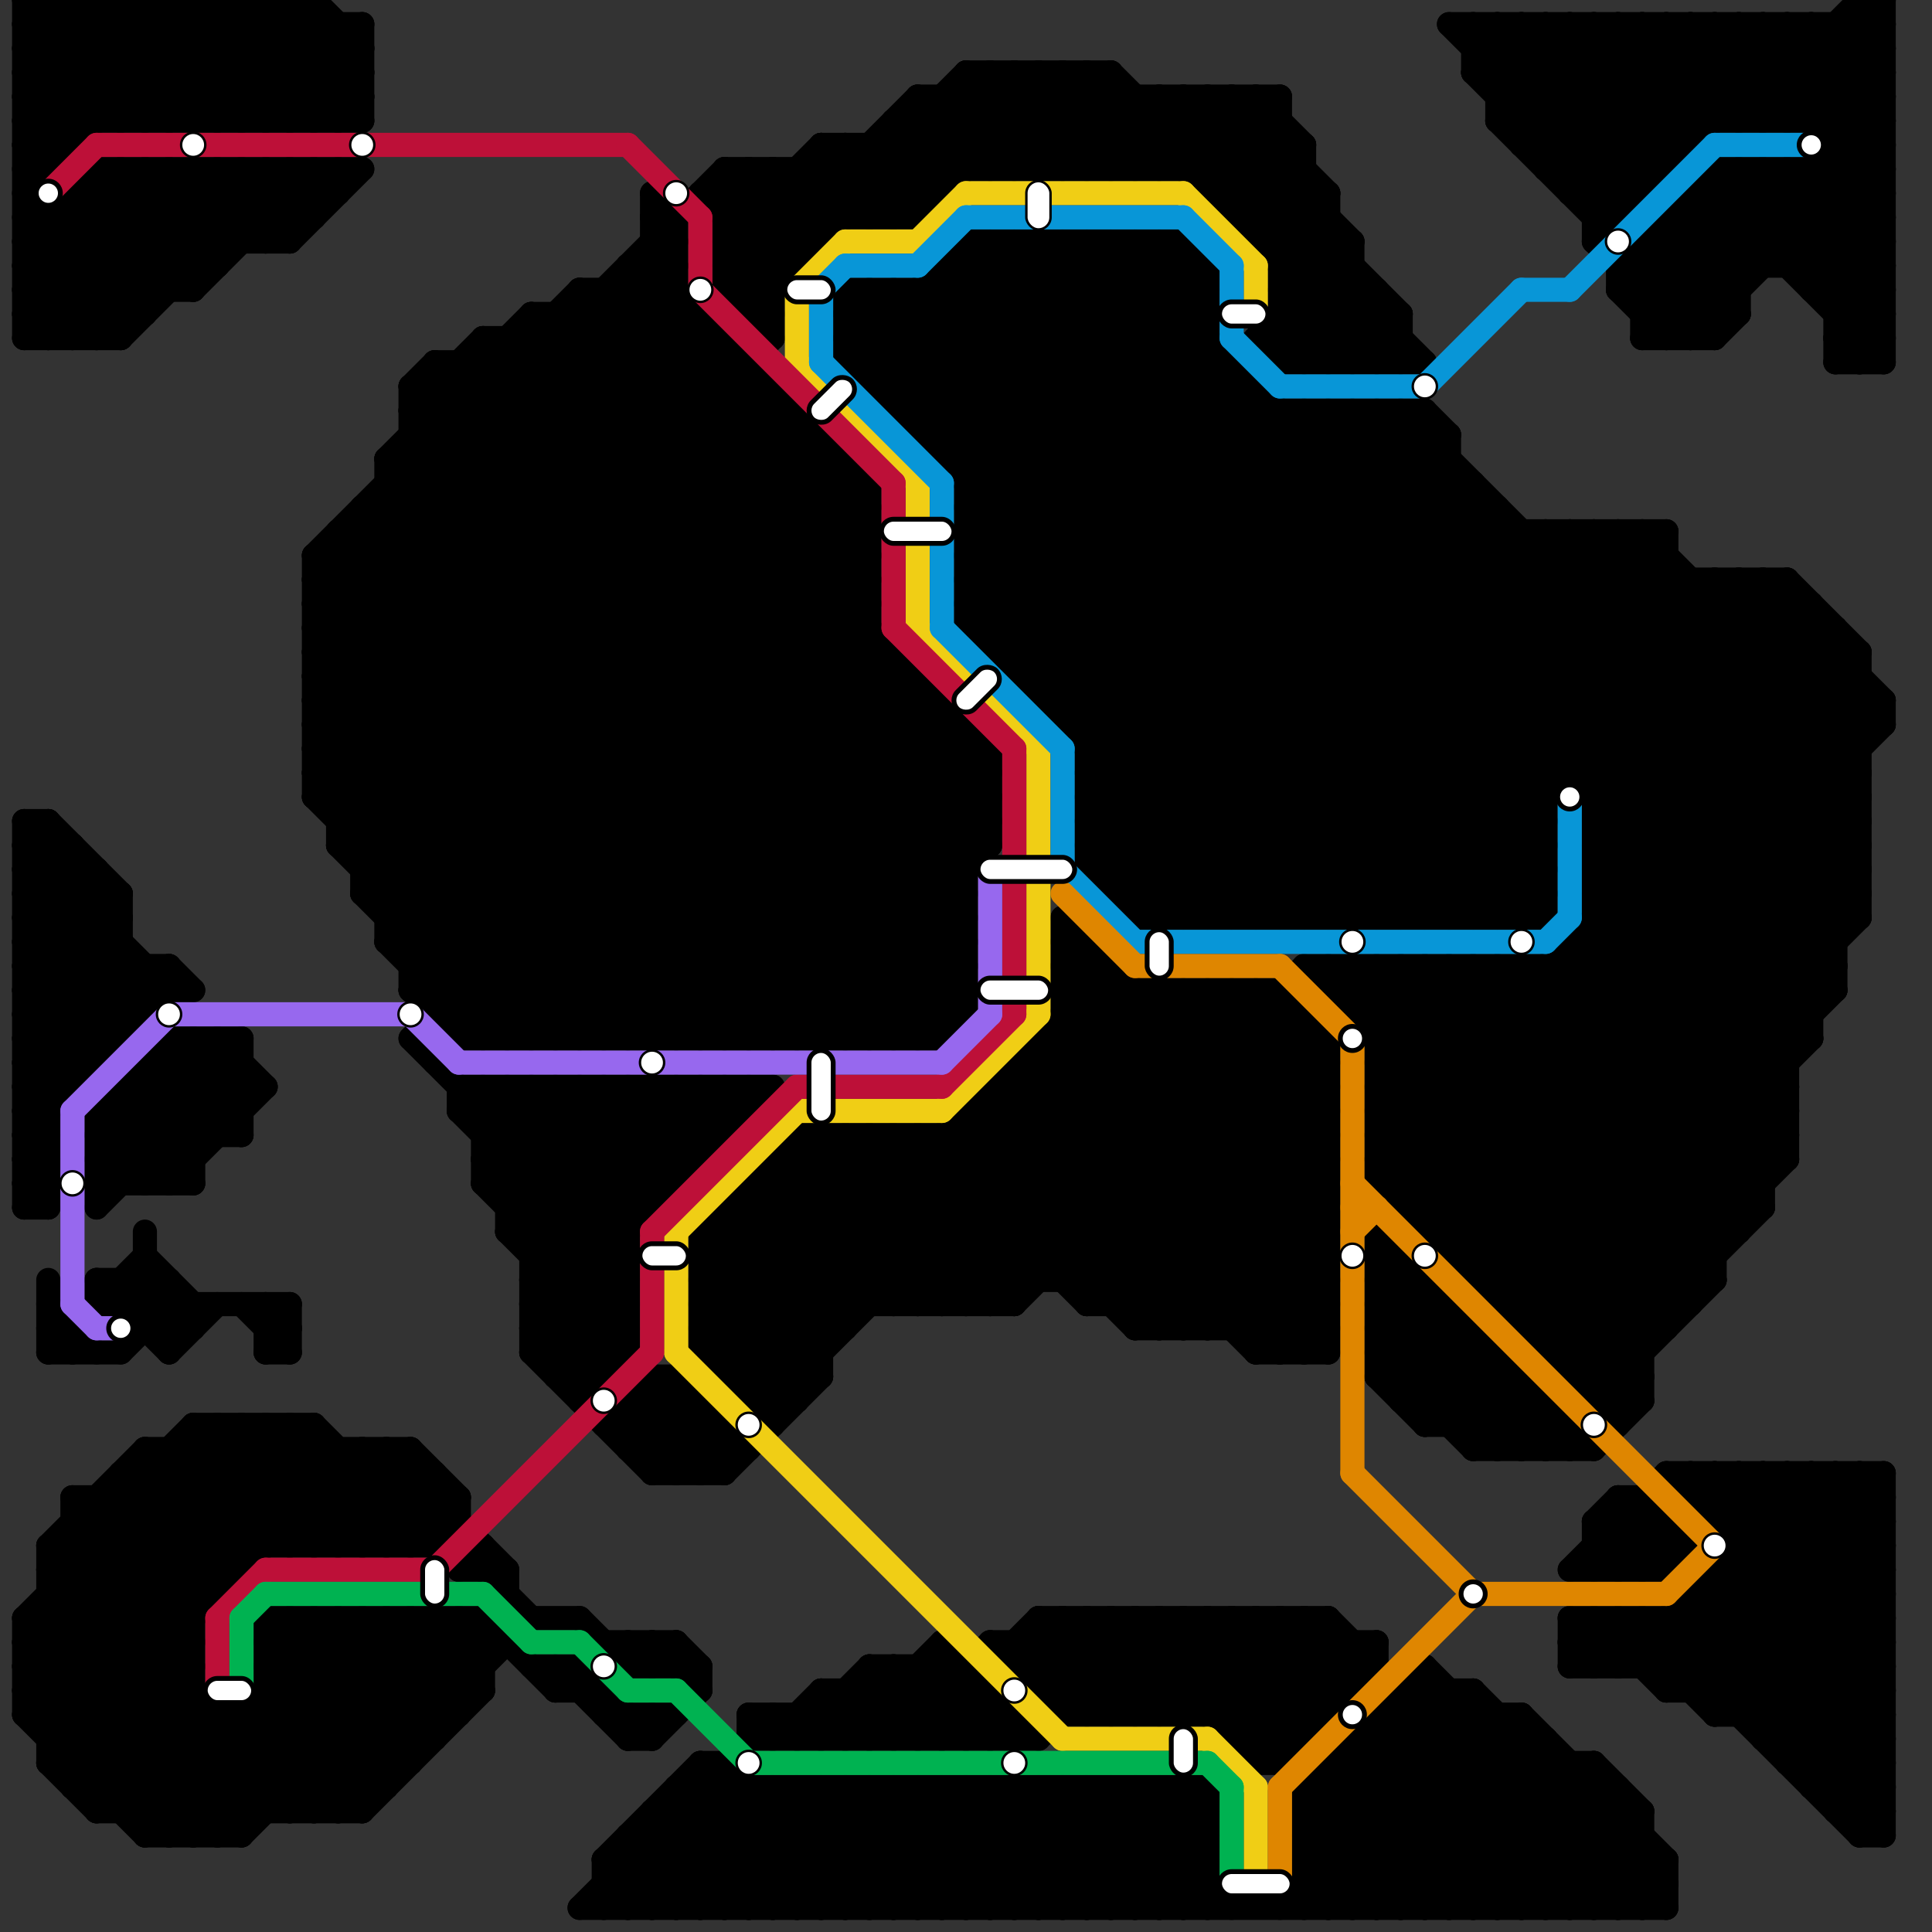 
<svg version="1.1" xmlns="http://www.w3.org/2000/svg" viewBox="0 0 80 80">
<rect x="0" y="0" width="80" height="80" fill="#333333" stroke="none"/>
<style>text { font: 1px Helvetica; font-weight: 600; white-space: pre; dominant-baseline: central; } line { stroke-width: 1; fill: none; stroke-linecap: round; stroke-linejoin: round; } .c0 { stroke: #000000 } .c1 { stroke: #f0ce15 } .c2 { stroke: #bd1038 } .c3 { stroke: #0896d7 } .c4 { stroke: #00b251 } .c5 { stroke: #df8600 } .c6 { stroke: #9768ee } .w1 { stroke-width: 1; }</style><defs><g id="ct-xf"><circle r="0.5" fill="#fff" stroke="#000" stroke-width="0.2"/></g><g id="ct"><circle r="0.5" fill="#fff" stroke="#000" stroke-width="0.1"/></g></defs><line class="c0 " x1="22" y1="55" x2="26" y2="55"/><line class="c0 " x1="41" y1="27" x2="56" y2="12"/><line class="c0 " x1="18" y1="64" x2="19" y2="63"/><line class="c0 " x1="63" y1="54" x2="76" y2="41"/><line class="c0 " x1="63" y1="71" x2="63" y2="79"/><line class="c0 " x1="53" y1="4" x2="53" y2="15"/><line class="c0 " x1="77" y1="15" x2="78" y2="14"/><line class="c0 " x1="46" y1="10" x2="46" y2="37"/><line class="c0 " x1="52" y1="10" x2="56" y2="10"/><line class="c0 " x1="50" y1="71" x2="54" y2="67"/><line class="c0 " x1="56" y1="10" x2="56" y2="15"/><line class="c0 " x1="66" y1="63" x2="67" y2="62"/><line class="c0 " x1="40" y1="20" x2="49" y2="11"/><line class="c0 " x1="35" y1="6" x2="38" y2="9"/><line class="c0 " x1="49" y1="41" x2="55" y2="47"/><line class="c0 " x1="13" y1="26" x2="30" y2="43"/><line class="c0 " x1="21" y1="45" x2="21" y2="51"/><line class="c0 " x1="29" y1="73" x2="29" y2="79"/><line class="c0 " x1="39" y1="4" x2="39" y2="8"/><line class="c0 " x1="54" y1="67" x2="56" y2="69"/><line class="c0 " x1="41" y1="79" x2="46" y2="74"/><line class="c0 " x1="2" y1="34" x2="2" y2="50"/><line class="c0 " x1="13" y1="75" x2="20" y2="68"/><line class="c0 " x1="34" y1="79" x2="39" y2="74"/><line class="c0 " x1="14" y1="67" x2="18" y2="71"/><line class="c0 " x1="12" y1="67" x2="17" y2="72"/><line class="c0 " x1="17" y1="39" x2="36" y2="20"/><line class="c0 " x1="60" y1="40" x2="71" y2="51"/><line class="c0 " x1="25" y1="71" x2="28" y2="71"/><line class="c0 " x1="43" y1="10" x2="75" y2="42"/><line class="c0 " x1="36" y1="79" x2="41" y2="74"/><line class="c0 " x1="11" y1="68" x2="12" y2="67"/><line class="c0 " x1="45" y1="34" x2="60" y2="19"/><line class="c0 " x1="64" y1="22" x2="77" y2="35"/><line class="c0 " x1="13" y1="67" x2="13" y2="75"/><line class="c0 " x1="2" y1="64" x2="2" y2="73"/><line class="c0 " x1="2" y1="67" x2="10" y2="75"/><line class="c0 " x1="29" y1="69" x2="29" y2="70"/><line class="c0 " x1="11" y1="68" x2="16" y2="73"/><line class="c0 " x1="47" y1="74" x2="50" y2="77"/><line class="c0 " x1="27" y1="75" x2="31" y2="79"/><line class="c0 " x1="34" y1="70" x2="34" y2="72"/><line class="c0 " x1="54" y1="17" x2="76" y2="39"/><line class="c0 " x1="65" y1="69" x2="78" y2="69"/><line class="c0 " x1="30" y1="57" x2="34" y2="57"/><line class="c0 " x1="17" y1="40" x2="36" y2="21"/><line class="c0 " x1="52" y1="67" x2="55" y2="70"/><line class="c0 " x1="2" y1="72" x2="18" y2="72"/><line class="c0 " x1="18" y1="15" x2="31" y2="15"/><line class="c0 " x1="12" y1="64" x2="16" y2="60"/><line class="c0 " x1="74" y1="61" x2="78" y2="65"/><line class="c0 " x1="46" y1="67" x2="52" y2="73"/><line class="c0 " x1="36" y1="12" x2="36" y2="16"/><line class="c0 " x1="42" y1="28" x2="53" y2="17"/><line class="c0 " x1="65" y1="68" x2="66" y2="67"/><line class="c0 " x1="26" y1="12" x2="36" y2="22"/><line class="c0 " x1="39" y1="47" x2="39" y2="54"/><line class="c0 " x1="7" y1="56" x2="9" y2="54"/><line class="c0 " x1="47" y1="55" x2="55" y2="55"/><line class="c0 " x1="30" y1="56" x2="46" y2="40"/><line class="c0 " x1="40" y1="74" x2="40" y2="79"/><line class="c0 " x1="23" y1="43" x2="38" y2="28"/><line class="c0 " x1="45" y1="36" x2="64" y2="36"/><line class="c0 " x1="68" y1="22" x2="77" y2="31"/><line class="c0 " x1="18" y1="67" x2="18" y2="72"/><line class="c0 " x1="11" y1="10" x2="14" y2="7"/><line class="c0 " x1="1" y1="39" x2="4" y2="36"/><line class="c0 " x1="25" y1="12" x2="36" y2="23"/><line class="c0 " x1="69" y1="63" x2="69" y2="65"/><line class="c0 " x1="46" y1="71" x2="50" y2="67"/><line class="c0 " x1="3" y1="74" x2="8" y2="69"/><line class="c0 " x1="19" y1="67" x2="20" y2="68"/><line class="c0 " x1="67" y1="22" x2="77" y2="32"/><line class="c0 " x1="49" y1="41" x2="49" y2="55"/><line class="c0 " x1="48" y1="71" x2="52" y2="67"/><line class="c0 " x1="50" y1="4" x2="56" y2="10"/><line class="c0 " x1="13" y1="26" x2="36" y2="26"/><line class="c0 " x1="15" y1="36" x2="33" y2="18"/><line class="c0 " x1="1" y1="4" x2="5" y2="0"/><line class="c0 " x1="45" y1="33" x2="60" y2="18"/><line class="c0 " x1="4" y1="47" x2="6" y2="49"/><line class="c0 " x1="21" y1="51" x2="26" y2="51"/><line class="c0 " x1="1" y1="42" x2="5" y2="38"/><line class="c0 " x1="51" y1="67" x2="63" y2="79"/><line class="c0 " x1="57" y1="44" x2="61" y2="40"/><line class="c0 " x1="76" y1="15" x2="78" y2="15"/><line class="c0 " x1="1" y1="36" x2="6" y2="41"/><line class="c0 " x1="60" y1="1" x2="78" y2="1"/><line class="c0 " x1="72" y1="7" x2="72" y2="13"/><line class="c0 " x1="13" y1="30" x2="26" y2="43"/><line class="c0 " x1="1" y1="34" x2="1" y2="50"/><line class="c0 " x1="66" y1="65" x2="68" y2="63"/><line class="c0 " x1="62" y1="1" x2="68" y2="7"/><line class="c0 " x1="74" y1="1" x2="78" y2="5"/><line class="c0 " x1="3" y1="55" x2="3" y2="56"/><line class="c0 " x1="40" y1="25" x2="50" y2="15"/><line class="c0 " x1="26" y1="11" x2="36" y2="21"/><line class="c0 " x1="71" y1="24" x2="71" y2="53"/><line class="c0 " x1="40" y1="23" x2="55" y2="38"/><line class="c0 " x1="21" y1="14" x2="41" y2="34"/><line class="c0 " x1="60" y1="51" x2="77" y2="34"/><line class="c0 " x1="29" y1="54" x2="36" y2="47"/><line class="c0 " x1="11" y1="67" x2="17" y2="73"/><line class="c0 " x1="57" y1="40" x2="70" y2="53"/><line class="c0 " x1="73" y1="72" x2="78" y2="72"/><line class="c0 " x1="10" y1="5" x2="14" y2="1"/><line class="c0 " x1="45" y1="35" x2="64" y2="35"/><line class="c0 " x1="46" y1="79" x2="50" y2="75"/><line class="c0 " x1="44" y1="70" x2="47" y2="67"/><line class="c0 " x1="1" y1="3" x2="4" y2="0"/><line class="c0 " x1="18" y1="44" x2="36" y2="26"/><line class="c0 " x1="75" y1="11" x2="78" y2="8"/><line class="c0 " x1="66" y1="73" x2="66" y2="79"/><line class="c0 " x1="49" y1="4" x2="58" y2="13"/><line class="c0 " x1="19" y1="46" x2="26" y2="53"/><line class="c0 " x1="7" y1="0" x2="12" y2="5"/><line class="c0 " x1="66" y1="38" x2="74" y2="46"/><line class="c0 " x1="15" y1="22" x2="36" y2="43"/><line class="c0 " x1="1" y1="34" x2="5" y2="38"/><line class="c0 " x1="77" y1="61" x2="77" y2="76"/><line class="c0 " x1="66" y1="32" x2="74" y2="24"/><line class="c0 " x1="45" y1="74" x2="50" y2="79"/><line class="c0 " x1="69" y1="61" x2="78" y2="61"/><line class="c0 " x1="7" y1="53" x2="7" y2="56"/><line class="c0 " x1="33" y1="47" x2="33" y2="58"/><line class="c0 " x1="8" y1="0" x2="13" y2="5"/><line class="c0 " x1="26" y1="76" x2="29" y2="79"/><line class="c0 " x1="53" y1="41" x2="53" y2="56"/><line class="c0 " x1="36" y1="43" x2="40" y2="39"/><line class="c0 " x1="3" y1="35" x2="3" y2="45"/><line class="c0 " x1="2" y1="0" x2="2" y2="7"/><line class="c0 " x1="51" y1="67" x2="51" y2="72"/><line class="c0 " x1="24" y1="45" x2="24" y2="58"/><line class="c0 " x1="47" y1="41" x2="47" y2="55"/><line class="c0 " x1="59" y1="69" x2="69" y2="79"/><line class="c0 " x1="19" y1="65" x2="21" y2="65"/><line class="c0 " x1="54" y1="75" x2="58" y2="79"/><line class="c0 " x1="1" y1="14" x2="5" y2="14"/><line class="c0 " x1="57" y1="54" x2="60" y2="54"/><line class="c0 " x1="69" y1="10" x2="72" y2="13"/><line class="c0 " x1="4" y1="62" x2="4" y2="75"/><line class="c0 " x1="25" y1="45" x2="28" y2="48"/><line class="c0 " x1="24" y1="12" x2="36" y2="24"/><line class="c0 " x1="3" y1="62" x2="8" y2="67"/><line class="c0 " x1="48" y1="55" x2="55" y2="48"/><line class="c0 " x1="63" y1="1" x2="73" y2="11"/><line class="c0 " x1="3" y1="9" x2="6" y2="12"/><line class="c0 " x1="75" y1="1" x2="75" y2="5"/><line class="c0 " x1="65" y1="1" x2="78" y2="14"/><line class="c0 " x1="20" y1="64" x2="20" y2="65"/><line class="c0 " x1="64" y1="40" x2="73" y2="49"/><line class="c0 " x1="45" y1="31" x2="77" y2="31"/><line class="c0 " x1="13" y1="23" x2="24" y2="12"/><line class="c0 " x1="43" y1="69" x2="45" y2="67"/><line class="c0 " x1="30" y1="9" x2="38" y2="9"/><line class="c0 " x1="42" y1="54" x2="56" y2="40"/><line class="c0 " x1="30" y1="43" x2="41" y2="32"/><line class="c0 " x1="22" y1="51" x2="28" y2="45"/><line class="c0 " x1="68" y1="67" x2="77" y2="76"/><line class="c0 " x1="1" y1="11" x2="5" y2="7"/><line class="c0 " x1="6" y1="49" x2="10" y2="45"/><line class="c0 " x1="68" y1="10" x2="78" y2="10"/><line class="c0 " x1="31" y1="49" x2="55" y2="49"/><line class="c0 " x1="8" y1="59" x2="13" y2="59"/><line class="c0 " x1="66" y1="37" x2="74" y2="45"/><line class="c0 " x1="14" y1="22" x2="14" y2="35"/><line class="c0 " x1="13" y1="28" x2="28" y2="13"/><line class="c0 " x1="2" y1="66" x2="11" y2="75"/><line class="c0 " x1="34" y1="71" x2="35" y2="72"/><line class="c0 " x1="60" y1="52" x2="71" y2="52"/><line class="c0 " x1="57" y1="72" x2="64" y2="79"/><line class="c0 " x1="72" y1="7" x2="78" y2="13"/><line class="c0 " x1="73" y1="1" x2="78" y2="6"/><line class="c0 " x1="38" y1="4" x2="38" y2="9"/><line class="c0 " x1="59" y1="38" x2="73" y2="24"/><line class="c0 " x1="5" y1="45" x2="11" y2="45"/><line class="c0 " x1="68" y1="75" x2="68" y2="79"/><line class="c0 " x1="42" y1="68" x2="43" y2="67"/><line class="c0 " x1="41" y1="74" x2="46" y2="79"/><line class="c0 " x1="66" y1="35" x2="77" y2="35"/><line class="c0 " x1="25" y1="70" x2="27" y2="68"/><line class="c0 " x1="68" y1="1" x2="68" y2="8"/><line class="c0 " x1="56" y1="17" x2="77" y2="38"/><line class="c0 " x1="43" y1="74" x2="48" y2="79"/><line class="c0 " x1="56" y1="40" x2="70" y2="54"/><line class="c0 " x1="44" y1="40" x2="46" y2="40"/><line class="c0 " x1="6" y1="0" x2="11" y2="5"/><line class="c0 " x1="17" y1="41" x2="40" y2="41"/><line class="c0 " x1="36" y1="74" x2="41" y2="79"/><line class="c0 " x1="19" y1="45" x2="32" y2="45"/><line class="c0 " x1="55" y1="43" x2="55" y2="56"/><line class="c0 " x1="62" y1="5" x2="66" y2="9"/><line class="c0 " x1="15" y1="64" x2="18" y2="61"/><line class="c0 " x1="26" y1="60" x2="31" y2="60"/><line class="c0 " x1="38" y1="69" x2="38" y2="72"/><line class="c0 " x1="6" y1="5" x2="11" y2="0"/><line class="c0 " x1="71" y1="1" x2="78" y2="8"/><line class="c0 " x1="73" y1="24" x2="73" y2="50"/><line class="c0 " x1="40" y1="69" x2="40" y2="72"/><line class="c0 " x1="51" y1="15" x2="51" y2="38"/><line class="c0 " x1="37" y1="17" x2="59" y2="17"/><line class="c0 " x1="37" y1="6" x2="39" y2="8"/><line class="c0 " x1="24" y1="43" x2="38" y2="29"/><line class="c0 " x1="13" y1="27" x2="37" y2="27"/><line class="c0 " x1="29" y1="79" x2="34" y2="74"/><line class="c0 " x1="54" y1="76" x2="68" y2="76"/><line class="c0 " x1="64" y1="55" x2="74" y2="45"/><line class="c0 " x1="58" y1="40" x2="58" y2="50"/><line class="c0 " x1="13" y1="0" x2="13" y2="5"/><line class="c0 " x1="37" y1="12" x2="37" y2="17"/><line class="c0 " x1="15" y1="60" x2="15" y2="64"/><line class="c0 " x1="38" y1="12" x2="38" y2="18"/><line class="c0 " x1="75" y1="61" x2="75" y2="74"/><line class="c0 " x1="8" y1="0" x2="8" y2="5"/><line class="c0 " x1="40" y1="54" x2="54" y2="40"/><line class="c0 " x1="47" y1="74" x2="47" y2="79"/><line class="c0 " x1="65" y1="39" x2="65" y2="57"/><line class="c0 " x1="10" y1="0" x2="10" y2="5"/><line class="c0 " x1="57" y1="45" x2="68" y2="56"/><line class="c0 " x1="46" y1="74" x2="46" y2="79"/><line class="c0 " x1="74" y1="5" x2="78" y2="1"/><line class="c0 " x1="38" y1="74" x2="38" y2="79"/><line class="c0 " x1="48" y1="74" x2="48" y2="79"/><line class="c0 " x1="62" y1="4" x2="78" y2="4"/><line class="c0 " x1="2" y1="54" x2="4" y2="56"/><line class="c0 " x1="32" y1="71" x2="33" y2="72"/><line class="c0 " x1="33" y1="74" x2="33" y2="79"/><line class="c0 " x1="21" y1="43" x2="37" y2="27"/><line class="c0 " x1="57" y1="55" x2="62" y2="60"/><line class="c0 " x1="25" y1="45" x2="25" y2="57"/><line class="c0 " x1="27" y1="71" x2="27" y2="72"/><line class="c0 " x1="54" y1="74" x2="59" y2="69"/><line class="c0 " x1="1" y1="41" x2="8" y2="41"/><line class="c0 " x1="9" y1="7" x2="9" y2="11"/><line class="c0 " x1="45" y1="39" x2="45" y2="54"/><line class="c0 " x1="76" y1="14" x2="78" y2="12"/><line class="c0 " x1="71" y1="7" x2="71" y2="14"/><line class="c0 " x1="31" y1="49" x2="31" y2="58"/><line class="c0 " x1="66" y1="67" x2="66" y2="69"/><line class="c0 " x1="66" y1="34" x2="75" y2="25"/><line class="c0 " x1="74" y1="72" x2="78" y2="68"/><line class="c0 " x1="64" y1="79" x2="68" y2="75"/><line class="c0 " x1="52" y1="56" x2="55" y2="53"/><line class="c0 " x1="66" y1="34" x2="77" y2="34"/><line class="c0 " x1="1" y1="1" x2="2" y2="0"/><line class="c0 " x1="68" y1="67" x2="68" y2="69"/><line class="c0 " x1="11" y1="70" x2="15" y2="74"/><line class="c0 " x1="69" y1="67" x2="69" y2="70"/><line class="c0 " x1="5" y1="61" x2="5" y2="75"/><line class="c0 " x1="64" y1="60" x2="71" y2="53"/><line class="c0 " x1="22" y1="53" x2="30" y2="45"/><line class="c0 " x1="55" y1="40" x2="69" y2="54"/><line class="c0 " x1="29" y1="54" x2="33" y2="58"/><line class="c0 " x1="41" y1="27" x2="77" y2="27"/><line class="c0 " x1="35" y1="13" x2="50" y2="13"/><line class="c0 " x1="19" y1="62" x2="19" y2="63"/><line class="c0 " x1="27" y1="68" x2="29" y2="70"/><line class="c0 " x1="24" y1="13" x2="36" y2="25"/><line class="c0 " x1="55" y1="17" x2="55" y2="38"/><line class="c0 " x1="13" y1="25" x2="31" y2="43"/><line class="c0 " x1="57" y1="51" x2="78" y2="30"/><line class="c0 " x1="47" y1="4" x2="47" y2="7"/><line class="c0 " x1="57" y1="55" x2="61" y2="55"/><line class="c0 " x1="53" y1="14" x2="54" y2="15"/><line class="c0 " x1="2" y1="65" x2="8" y2="59"/><line class="c0 " x1="61" y1="55" x2="61" y2="60"/><line class="c0 " x1="27" y1="79" x2="32" y2="74"/><line class="c0 " x1="2" y1="55" x2="3" y2="55"/><line class="c0 " x1="13" y1="25" x2="28" y2="10"/><line class="c0 " x1="57" y1="44" x2="68" y2="55"/><line class="c0 " x1="27" y1="61" x2="30" y2="61"/><line class="c0 " x1="73" y1="1" x2="73" y2="5"/><line class="c0 " x1="1" y1="38" x2="3" y2="36"/><line class="c0 " x1="50" y1="55" x2="55" y2="50"/><line class="c0 " x1="65" y1="39" x2="76" y2="39"/><line class="c0 " x1="57" y1="55" x2="77" y2="35"/><line class="c0 " x1="57" y1="54" x2="58" y2="53"/><line class="c0 " x1="15" y1="21" x2="15" y2="37"/><line class="c0 " x1="71" y1="7" x2="78" y2="7"/><line class="c0 " x1="54" y1="78" x2="55" y2="79"/><line class="c0 " x1="33" y1="7" x2="35" y2="9"/><line class="c0 " x1="6" y1="44" x2="6" y2="49"/><line class="c0 " x1="65" y1="68" x2="66" y2="69"/><line class="c0 " x1="54" y1="15" x2="57" y2="12"/><line class="c0 " x1="37" y1="43" x2="40" y2="40"/><line class="c0 " x1="19" y1="46" x2="31" y2="46"/><line class="c0 " x1="46" y1="3" x2="58" y2="15"/><line class="c0 " x1="63" y1="1" x2="63" y2="6"/><line class="c0 " x1="41" y1="3" x2="45" y2="7"/><line class="c0 " x1="66" y1="9" x2="74" y2="1"/><line class="c0 " x1="71" y1="8" x2="78" y2="15"/><line class="c0 " x1="1" y1="68" x2="9" y2="76"/><line class="c0 " x1="2" y1="64" x2="13" y2="75"/><line class="c0 " x1="43" y1="3" x2="47" y2="7"/><line class="c0 " x1="4" y1="53" x2="4" y2="54"/><line class="c0 " x1="61" y1="1" x2="61" y2="3"/><line class="c0 " x1="76" y1="13" x2="78" y2="11"/><line class="c0 " x1="75" y1="61" x2="78" y2="64"/><line class="c0 " x1="37" y1="5" x2="37" y2="9"/><line class="c0 " x1="72" y1="61" x2="72" y2="71"/><line class="c0 " x1="53" y1="41" x2="55" y2="43"/><line class="c0 " x1="52" y1="4" x2="54" y2="6"/><line class="c0 " x1="1" y1="47" x2="2" y2="47"/><line class="c0 " x1="1" y1="39" x2="5" y2="39"/><line class="c0 " x1="17" y1="18" x2="40" y2="41"/><line class="c0 " x1="30" y1="7" x2="54" y2="7"/><line class="c0 " x1="23" y1="45" x2="23" y2="57"/><line class="c0 " x1="68" y1="65" x2="69" y2="64"/><line class="c0 " x1="1" y1="8" x2="9" y2="0"/><line class="c0 " x1="16" y1="19" x2="39" y2="42"/><line class="c0 " x1="74" y1="24" x2="77" y2="27"/><line class="c0 " x1="60" y1="59" x2="62" y2="57"/><line class="c0 " x1="29" y1="56" x2="32" y2="59"/><line class="c0 " x1="39" y1="68" x2="39" y2="72"/><line class="c0 " x1="26" y1="59" x2="38" y2="47"/><line class="c0 " x1="1" y1="70" x2="7" y2="76"/><line class="c0 " x1="43" y1="72" x2="48" y2="67"/><line class="c0 " x1="47" y1="55" x2="55" y2="47"/><line class="c0 " x1="2" y1="73" x2="15" y2="60"/><line class="c0 " x1="39" y1="43" x2="40" y2="42"/><line class="c0 " x1="13" y1="23" x2="13" y2="33"/><line class="c0 " x1="7" y1="49" x2="11" y2="45"/><line class="c0 " x1="16" y1="39" x2="20" y2="43"/><line class="c0 " x1="66" y1="37" x2="76" y2="27"/><line class="c0 " x1="14" y1="33" x2="31" y2="16"/><line class="c0 " x1="45" y1="3" x2="45" y2="7"/><line class="c0 " x1="46" y1="37" x2="62" y2="21"/><line class="c0 " x1="30" y1="7" x2="30" y2="12"/><line class="c0 " x1="68" y1="14" x2="71" y2="14"/><line class="c0 " x1="66" y1="22" x2="66" y2="58"/><line class="c0 " x1="58" y1="50" x2="73" y2="50"/><line class="c0 " x1="14" y1="34" x2="41" y2="34"/><line class="c0 " x1="45" y1="32" x2="51" y2="38"/><line class="c0 " x1="67" y1="22" x2="67" y2="59"/><line class="c0 " x1="30" y1="59" x2="30" y2="61"/><line class="c0 " x1="28" y1="68" x2="29" y2="69"/><line class="c0 " x1="45" y1="31" x2="59" y2="17"/><line class="c0 " x1="25" y1="78" x2="26" y2="79"/><line class="c0 " x1="67" y1="65" x2="71" y2="61"/><line class="c0 " x1="40" y1="3" x2="40" y2="7"/><line class="c0 " x1="28" y1="43" x2="40" y2="31"/><line class="c0 " x1="4" y1="36" x2="4" y2="44"/><line class="c0 " x1="54" y1="77" x2="69" y2="77"/><line class="c0 " x1="69" y1="65" x2="73" y2="61"/><line class="c0 " x1="45" y1="36" x2="47" y2="38"/><line class="c0 " x1="13" y1="0" x2="15" y2="2"/><line class="c0 " x1="73" y1="7" x2="73" y2="11"/><line class="c0 " x1="1" y1="46" x2="2" y2="46"/><line class="c0 " x1="66" y1="1" x2="66" y2="10"/><line class="c0 " x1="63" y1="6" x2="68" y2="1"/><line class="c0 " x1="57" y1="53" x2="59" y2="53"/><line class="c0 " x1="16" y1="64" x2="18" y2="62"/><line class="c0 " x1="54" y1="77" x2="56" y2="79"/><line class="c0 " x1="65" y1="73" x2="65" y2="79"/><line class="c0 " x1="1" y1="67" x2="8" y2="67"/><line class="c0 " x1="66" y1="64" x2="67" y2="65"/><line class="c0 " x1="34" y1="74" x2="39" y2="79"/><line class="c0 " x1="69" y1="70" x2="78" y2="61"/><line class="c0 " x1="26" y1="72" x2="27" y2="71"/><line class="c0 " x1="62" y1="79" x2="67" y2="74"/><line class="c0 " x1="47" y1="54" x2="55" y2="46"/><line class="c0 " x1="46" y1="36" x2="61" y2="21"/><line class="c0 " x1="52" y1="9" x2="54" y2="7"/><line class="c0 " x1="1" y1="44" x2="5" y2="40"/><line class="c0 " x1="29" y1="74" x2="34" y2="79"/><line class="c0 " x1="74" y1="73" x2="78" y2="69"/><line class="c0 " x1="2" y1="73" x2="17" y2="73"/><line class="c0 " x1="1" y1="68" x2="8" y2="68"/><line class="c0 " x1="16" y1="19" x2="16" y2="39"/><line class="c0 " x1="1" y1="37" x2="10" y2="46"/><line class="c0 " x1="12" y1="75" x2="21" y2="66"/><line class="c0 " x1="29" y1="54" x2="42" y2="54"/><line class="c0 " x1="9" y1="59" x2="14" y2="64"/><line class="c0 " x1="33" y1="47" x2="40" y2="54"/><line class="c0 " x1="30" y1="10" x2="34" y2="10"/><line class="c0 " x1="11" y1="59" x2="16" y2="64"/><line class="c0 " x1="35" y1="47" x2="42" y2="54"/><line class="c0 " x1="26" y1="45" x2="29" y2="48"/><line class="c0 " x1="64" y1="7" x2="70" y2="1"/><line class="c0 " x1="38" y1="47" x2="38" y2="54"/><line class="c0 " x1="60" y1="54" x2="60" y2="59"/><line class="c0 " x1="8" y1="76" x2="17" y2="67"/><line class="c0 " x1="15" y1="75" x2="20" y2="70"/><line class="c0 " x1="10" y1="76" x2="19" y2="67"/><line class="c0 " x1="1" y1="42" x2="6" y2="42"/><line class="c0 " x1="65" y1="79" x2="68" y2="76"/><line class="c0 " x1="26" y1="68" x2="27" y2="69"/><line class="c0 " x1="41" y1="7" x2="45" y2="3"/><line class="c0 " x1="77" y1="76" x2="78" y2="75"/><line class="c0 " x1="33" y1="17" x2="33" y2="43"/><line class="c0 " x1="43" y1="79" x2="48" y2="74"/><line class="c0 " x1="2" y1="64" x2="18" y2="64"/><line class="c0 " x1="62" y1="40" x2="72" y2="50"/><line class="c0 " x1="57" y1="38" x2="71" y2="24"/><line class="c0 " x1="48" y1="10" x2="48" y2="38"/><line class="c0 " x1="31" y1="13" x2="32" y2="13"/><line class="c0 " x1="64" y1="1" x2="64" y2="7"/><line class="c0 " x1="37" y1="69" x2="37" y2="72"/><line class="c0 " x1="12" y1="7" x2="13" y2="8"/><line class="c0 " x1="33" y1="79" x2="38" y2="74"/><line class="c0 " x1="66" y1="38" x2="77" y2="38"/><line class="c0 " x1="16" y1="39" x2="35" y2="20"/><line class="c0 " x1="16" y1="19" x2="35" y2="19"/><line class="c0 " x1="7" y1="43" x2="7" y2="49"/><line class="c0 " x1="57" y1="57" x2="59" y2="59"/><line class="c0 " x1="11" y1="68" x2="21" y2="68"/><line class="c0 " x1="64" y1="56" x2="68" y2="56"/><line class="c0 " x1="38" y1="43" x2="40" y2="41"/><line class="c0 " x1="45" y1="33" x2="50" y2="38"/><line class="c0 " x1="26" y1="43" x2="39" y2="30"/><line class="c0 " x1="43" y1="70" x2="56" y2="70"/><line class="c0 " x1="76" y1="6" x2="78" y2="6"/><line class="c0 " x1="8" y1="43" x2="8" y2="49"/><line class="c0 " x1="1" y1="14" x2="8" y2="7"/><line class="c0 " x1="70" y1="61" x2="70" y2="62"/><line class="c0 " x1="19" y1="43" x2="39" y2="43"/><line class="c0 " x1="9" y1="5" x2="13" y2="1"/><line class="c0 " x1="38" y1="54" x2="51" y2="41"/><line class="c0 " x1="24" y1="69" x2="27" y2="72"/><line class="c0 " x1="40" y1="4" x2="43" y2="7"/><line class="c0 " x1="41" y1="45" x2="55" y2="45"/><line class="c0 " x1="77" y1="0" x2="78" y2="1"/><line class="c0 " x1="66" y1="57" x2="73" y2="50"/><line class="c0 " x1="14" y1="23" x2="34" y2="43"/><line class="c0 " x1="36" y1="47" x2="36" y2="54"/><line class="c0 " x1="65" y1="59" x2="65" y2="60"/><line class="c0 " x1="22" y1="54" x2="29" y2="61"/><line class="c0 " x1="55" y1="74" x2="60" y2="79"/><line class="c0 " x1="13" y1="23" x2="33" y2="43"/><line class="c0 " x1="20" y1="48" x2="26" y2="54"/><line class="c0 " x1="12" y1="54" x2="12" y2="56"/><line class="c0 " x1="78" y1="61" x2="78" y2="76"/><line class="c0 " x1="62" y1="5" x2="66" y2="1"/><line class="c0 " x1="7" y1="40" x2="7" y2="41"/><line class="c0 " x1="65" y1="22" x2="77" y2="34"/><line class="c0 " x1="44" y1="41" x2="45" y2="40"/><line class="c0 " x1="23" y1="45" x2="27" y2="49"/><line class="c0 " x1="74" y1="61" x2="74" y2="73"/><line class="c0 " x1="66" y1="63" x2="66" y2="65"/><line class="c0 " x1="37" y1="69" x2="40" y2="72"/><line class="c0 " x1="70" y1="66" x2="70" y2="70"/><line class="c0 " x1="55" y1="67" x2="67" y2="79"/><line class="c0 " x1="2" y1="56" x2="5" y2="56"/><line class="c0 " x1="44" y1="42" x2="54" y2="42"/><line class="c0 " x1="35" y1="19" x2="35" y2="43"/><line class="c0 " x1="61" y1="3" x2="78" y2="3"/><line class="c0 " x1="39" y1="74" x2="39" y2="79"/><line class="c0 " x1="28" y1="61" x2="48" y2="41"/><line class="c0 " x1="66" y1="37" x2="77" y2="37"/><line class="c0 " x1="16" y1="38" x2="35" y2="19"/><line class="c0 " x1="12" y1="7" x2="12" y2="10"/><line class="c0 " x1="33" y1="48" x2="39" y2="54"/><line class="c0 " x1="76" y1="14" x2="78" y2="14"/><line class="c0 " x1="22" y1="56" x2="27" y2="61"/><line class="c0 " x1="22" y1="67" x2="24" y2="67"/><line class="c0 " x1="20" y1="46" x2="21" y2="45"/><line class="c0 " x1="28" y1="68" x2="28" y2="69"/><line class="c0 " x1="27" y1="43" x2="40" y2="30"/><line class="c0 " x1="12" y1="59" x2="12" y2="64"/><line class="c0 " x1="30" y1="12" x2="32" y2="12"/><line class="c0 " x1="46" y1="7" x2="49" y2="4"/><line class="c0 " x1="28" y1="57" x2="31" y2="60"/><line class="c0 " x1="40" y1="24" x2="50" y2="14"/><line class="c0 " x1="67" y1="79" x2="69" y2="77"/><line class="c0 " x1="65" y1="68" x2="78" y2="68"/><line class="c0 " x1="58" y1="52" x2="58" y2="58"/><line class="c0 " x1="70" y1="1" x2="74" y2="5"/><line class="c0 " x1="68" y1="22" x2="68" y2="58"/><line class="c0 " x1="39" y1="72" x2="44" y2="67"/><line class="c0 " x1="44" y1="40" x2="45" y2="39"/><line class="c0 " x1="72" y1="71" x2="78" y2="65"/><line class="c0 " x1="67" y1="1" x2="67" y2="9"/><line class="c0 " x1="2" y1="64" x2="6" y2="60"/><line class="c0 " x1="71" y1="66" x2="78" y2="73"/><line class="c0 " x1="28" y1="45" x2="28" y2="49"/><line class="c0 " x1="29" y1="45" x2="30" y2="46"/><line class="c0 " x1="51" y1="9" x2="54" y2="6"/><line class="c0 " x1="72" y1="1" x2="72" y2="5"/><line class="c0 " x1="4" y1="0" x2="9" y2="5"/><line class="c0 " x1="61" y1="70" x2="61" y2="79"/><line class="c0 " x1="7" y1="44" x2="10" y2="47"/><line class="c0 " x1="1" y1="70" x2="12" y2="59"/><line class="c0 " x1="63" y1="79" x2="67" y2="75"/><line class="c0 " x1="14" y1="22" x2="35" y2="43"/><line class="c0 " x1="14" y1="35" x2="32" y2="17"/><line class="c0 " x1="32" y1="16" x2="32" y2="43"/><line class="c0 " x1="61" y1="20" x2="61" y2="38"/><line class="c0 " x1="55" y1="67" x2="55" y2="71"/><line class="c0 " x1="76" y1="13" x2="78" y2="13"/><line class="c0 " x1="7" y1="7" x2="10" y2="10"/><line class="c0 " x1="11" y1="55" x2="12" y2="54"/><line class="c0 " x1="43" y1="43" x2="55" y2="43"/><line class="c0 " x1="57" y1="47" x2="74" y2="47"/><line class="c0 " x1="58" y1="49" x2="78" y2="29"/><line class="c0 " x1="37" y1="74" x2="42" y2="79"/><line class="c0 " x1="2" y1="72" x2="14" y2="60"/><line class="c0 " x1="52" y1="41" x2="52" y2="56"/><line class="c0 " x1="24" y1="58" x2="26" y2="56"/><line class="c0 " x1="22" y1="45" x2="27" y2="50"/><line class="c0 " x1="5" y1="53" x2="5" y2="54"/><line class="c0 " x1="24" y1="79" x2="69" y2="79"/><line class="c0 " x1="38" y1="17" x2="45" y2="10"/><line class="c0 " x1="1" y1="50" x2="2" y2="50"/><line class="c0 " x1="57" y1="52" x2="58" y2="52"/><line class="c0 " x1="53" y1="13" x2="58" y2="13"/><line class="c0 " x1="48" y1="79" x2="50" y2="77"/><line class="c0 " x1="1" y1="13" x2="2" y2="14"/><line class="c0 " x1="65" y1="67" x2="78" y2="67"/><line class="c0 " x1="58" y1="58" x2="76" y2="40"/><line class="c0 " x1="22" y1="45" x2="22" y2="56"/><line class="c0 " x1="30" y1="8" x2="33" y2="11"/><line class="c0 " x1="38" y1="28" x2="38" y2="43"/><line class="c0 " x1="29" y1="73" x2="35" y2="79"/><line class="c0 " x1="22" y1="53" x2="25" y2="56"/><line class="c0 " x1="70" y1="62" x2="78" y2="62"/><line class="c0 " x1="10" y1="54" x2="12" y2="56"/><line class="c0 " x1="29" y1="52" x2="34" y2="57"/><line class="c0 " x1="44" y1="3" x2="44" y2="7"/><line class="c0 " x1="66" y1="36" x2="74" y2="44"/><line class="c0 " x1="1" y1="2" x2="3" y2="0"/><line class="c0 " x1="13" y1="27" x2="28" y2="12"/><line class="c0 " x1="68" y1="13" x2="72" y2="13"/><line class="c0 " x1="55" y1="15" x2="57" y2="13"/><line class="c0 " x1="57" y1="57" x2="77" y2="37"/><line class="c0 " x1="4" y1="53" x2="7" y2="56"/><line class="c0 " x1="66" y1="69" x2="68" y2="67"/><line class="c0 " x1="17" y1="16" x2="18" y2="15"/><line class="c0 " x1="57" y1="42" x2="59" y2="40"/><line class="c0 " x1="40" y1="26" x2="52" y2="38"/><line class="c0 " x1="33" y1="71" x2="34" y2="72"/><line class="c0 " x1="54" y1="42" x2="54" y2="56"/><line class="c0 " x1="57" y1="46" x2="74" y2="46"/><line class="c0 " x1="44" y1="39" x2="45" y2="39"/><line class="c0 " x1="49" y1="67" x2="61" y2="79"/><line class="c0 " x1="27" y1="45" x2="27" y2="50"/><line class="c0 " x1="55" y1="8" x2="55" y2="15"/><line class="c0 " x1="15" y1="21" x2="37" y2="43"/><line class="c0 " x1="1" y1="7" x2="8" y2="0"/><line class="c0 " x1="27" y1="10" x2="28" y2="10"/><line class="c0 " x1="45" y1="10" x2="45" y2="36"/><line class="c0 " x1="1" y1="35" x2="2" y2="34"/><line class="c0 " x1="58" y1="70" x2="58" y2="79"/><line class="c0 " x1="42" y1="44" x2="55" y2="44"/><line class="c0 " x1="61" y1="2" x2="62" y2="1"/><line class="c0 " x1="31" y1="50" x2="35" y2="54"/><line class="c0 " x1="60" y1="70" x2="60" y2="79"/><line class="c0 " x1="1" y1="49" x2="2" y2="49"/><line class="c0 " x1="33" y1="74" x2="38" y2="79"/><line class="c0 " x1="13" y1="33" x2="32" y2="14"/><line class="c0 " x1="18" y1="15" x2="18" y2="42"/><line class="c0 " x1="29" y1="52" x2="34" y2="47"/><line class="c0 " x1="67" y1="12" x2="69" y2="14"/><line class="c0 " x1="35" y1="74" x2="40" y2="79"/><line class="c0 " x1="1" y1="45" x2="3" y2="45"/><line class="c0 " x1="63" y1="40" x2="63" y2="55"/><line class="c0 " x1="76" y1="5" x2="78" y2="3"/><line class="c0 " x1="54" y1="40" x2="69" y2="55"/><line class="c0 " x1="17" y1="17" x2="33" y2="17"/><line class="c0 " x1="25" y1="79" x2="30" y2="74"/><line class="c0 " x1="5" y1="5" x2="10" y2="0"/><line class="c0 " x1="41" y1="45" x2="52" y2="56"/><line class="c0 " x1="2" y1="14" x2="9" y2="7"/><line class="c0 " x1="35" y1="79" x2="40" y2="74"/><line class="c0 " x1="32" y1="48" x2="55" y2="48"/><line class="c0 " x1="42" y1="44" x2="54" y2="56"/><line class="c0 " x1="74" y1="24" x2="74" y2="48"/><line class="c0 " x1="44" y1="30" x2="57" y2="17"/><line class="c0 " x1="29" y1="51" x2="34" y2="56"/><line class="c0 " x1="55" y1="17" x2="76" y2="38"/><line class="c0 " x1="59" y1="50" x2="77" y2="32"/><line class="c0 " x1="13" y1="26" x2="28" y2="11"/><line class="c0 " x1="18" y1="15" x2="40" y2="37"/><line class="c0 " x1="45" y1="30" x2="58" y2="17"/><line class="c0 " x1="57" y1="40" x2="57" y2="49"/><line class="c0 " x1="63" y1="55" x2="69" y2="55"/><line class="c0 " x1="42" y1="69" x2="57" y2="69"/><line class="c0 " x1="40" y1="47" x2="48" y2="55"/><line class="c0 " x1="14" y1="60" x2="14" y2="64"/><line class="c0 " x1="76" y1="7" x2="78" y2="9"/><line class="c0 " x1="76" y1="14" x2="77" y2="15"/><line class="c0 " x1="54" y1="67" x2="54" y2="72"/><line class="c0 " x1="71" y1="71" x2="78" y2="64"/><line class="c0 " x1="77" y1="0" x2="78" y2="0"/><line class="c0 " x1="7" y1="0" x2="7" y2="5"/><line class="c0 " x1="53" y1="15" x2="59" y2="15"/><line class="c0 " x1="59" y1="59" x2="75" y2="43"/><line class="c0 " x1="66" y1="33" x2="77" y2="33"/><line class="c0 " x1="10" y1="59" x2="15" y2="64"/><line class="c0 " x1="35" y1="12" x2="35" y2="15"/><line class="c0 " x1="45" y1="74" x2="45" y2="79"/><line class="c0 " x1="35" y1="70" x2="37" y2="72"/><line class="c0 " x1="27" y1="9" x2="28" y2="9"/><line class="c0 " x1="43" y1="7" x2="46" y2="4"/><line class="c0 " x1="63" y1="71" x2="69" y2="77"/><line class="c0 " x1="73" y1="61" x2="73" y2="72"/><line class="c0 " x1="5" y1="61" x2="18" y2="61"/><line class="c0 " x1="57" y1="79" x2="64" y2="72"/><line class="c0 " x1="64" y1="72" x2="64" y2="79"/><line class="c0 " x1="65" y1="8" x2="72" y2="1"/><line class="c0 " x1="6" y1="60" x2="10" y2="64"/><line class="c0 " x1="51" y1="4" x2="55" y2="8"/><line class="c0 " x1="52" y1="67" x2="52" y2="73"/><line class="c0 " x1="30" y1="8" x2="31" y2="7"/><line class="c0 " x1="40" y1="21" x2="57" y2="38"/><line class="c0 " x1="36" y1="70" x2="38" y2="72"/><line class="c0 " x1="46" y1="67" x2="46" y2="71"/><line class="c0 " x1="26" y1="77" x2="28" y2="79"/><line class="c0 " x1="65" y1="69" x2="67" y2="67"/><line class="c0 " x1="44" y1="30" x2="78" y2="30"/><line class="c0 " x1="1" y1="6" x2="3" y2="6"/><line class="c0 " x1="50" y1="41" x2="55" y2="46"/><line class="c0 " x1="26" y1="71" x2="26" y2="72"/><line class="c0 " x1="14" y1="5" x2="15" y2="4"/><line class="c0 " x1="7" y1="40" x2="8" y2="41"/><line class="c0 " x1="13" y1="25" x2="36" y2="25"/><line class="c0 " x1="57" y1="47" x2="77" y2="27"/><line class="c0 " x1="20" y1="49" x2="24" y2="45"/><line class="c0 " x1="11" y1="67" x2="20" y2="67"/><line class="c0 " x1="27" y1="57" x2="28" y2="57"/><line class="c0 " x1="1" y1="6" x2="7" y2="12"/><line class="c0 " x1="24" y1="67" x2="26" y2="69"/><line class="c0 " x1="54" y1="74" x2="67" y2="74"/><line class="c0 " x1="57" y1="71" x2="63" y2="71"/><line class="c0 " x1="72" y1="5" x2="77" y2="0"/><line class="c0 " x1="65" y1="8" x2="68" y2="8"/><line class="c0 " x1="32" y1="49" x2="37" y2="54"/><line class="c0 " x1="17" y1="40" x2="40" y2="40"/><line class="c0 " x1="1" y1="69" x2="8" y2="69"/><line class="c0 " x1="1" y1="44" x2="4" y2="44"/><line class="c0 " x1="22" y1="13" x2="22" y2="43"/><line class="c0 " x1="13" y1="67" x2="18" y2="72"/><line class="c0 " x1="43" y1="44" x2="55" y2="56"/><line class="c0 " x1="58" y1="70" x2="61" y2="70"/><line class="c0 " x1="1" y1="5" x2="6" y2="0"/><line class="c0 " x1="73" y1="7" x2="78" y2="12"/><line class="c0 " x1="57" y1="15" x2="58" y2="14"/><line class="c0 " x1="50" y1="8" x2="53" y2="5"/><line class="c0 " x1="40" y1="23" x2="69" y2="23"/><line class="c0 " x1="37" y1="12" x2="63" y2="38"/><line class="c0 " x1="53" y1="12" x2="55" y2="10"/><line class="c0 " x1="39" y1="29" x2="39" y2="43"/><line class="c0 " x1="1" y1="43" x2="5" y2="43"/><line class="c0 " x1="70" y1="61" x2="78" y2="69"/><line class="c0 " x1="1" y1="70" x2="8" y2="70"/><line class="c0 " x1="27" y1="58" x2="30" y2="61"/><line class="c0 " x1="64" y1="40" x2="64" y2="56"/><line class="c0 " x1="32" y1="79" x2="37" y2="74"/><line class="c0 " x1="4" y1="48" x2="5" y2="49"/><line class="c0 " x1="2" y1="55" x2="3" y2="56"/><line class="c0 " x1="44" y1="79" x2="49" y2="74"/><line class="c0 " x1="1" y1="67" x2="1" y2="71"/><line class="c0 " x1="13" y1="33" x2="23" y2="43"/><line class="c0 " x1="35" y1="74" x2="35" y2="79"/><line class="c0 " x1="45" y1="3" x2="57" y2="15"/><line class="c0 " x1="39" y1="54" x2="52" y2="41"/><line class="c0 " x1="13" y1="24" x2="36" y2="24"/><line class="c0 " x1="51" y1="41" x2="55" y2="45"/><line class="c0 " x1="45" y1="79" x2="50" y2="74"/><line class="c0 " x1="43" y1="74" x2="43" y2="79"/><line class="c0 " x1="8" y1="54" x2="8" y2="55"/><line class="c0 " x1="36" y1="74" x2="36" y2="79"/><line class="c0 " x1="44" y1="38" x2="44" y2="53"/><line class="c0 " x1="66" y1="67" x2="69" y2="70"/><line class="c0 " x1="76" y1="61" x2="76" y2="75"/><line class="c0 " x1="16" y1="67" x2="16" y2="74"/><line class="c0 " x1="5" y1="56" x2="7" y2="54"/><line class="c0 " x1="1" y1="2" x2="4" y2="5"/><line class="c0 " x1="57" y1="12" x2="57" y2="15"/><line class="c0 " x1="22" y1="13" x2="29" y2="13"/><line class="c0 " x1="19" y1="42" x2="36" y2="25"/><line class="c0 " x1="50" y1="41" x2="50" y2="55"/><line class="c0 " x1="57" y1="71" x2="57" y2="79"/><line class="c0 " x1="1" y1="47" x2="2" y2="48"/><line class="c0 " x1="29" y1="55" x2="32" y2="58"/><line class="c0 " x1="19" y1="46" x2="20" y2="45"/><line class="c0 " x1="75" y1="5" x2="78" y2="2"/><line class="c0 " x1="40" y1="25" x2="53" y2="38"/><line class="c0 " x1="21" y1="50" x2="26" y2="45"/><line class="c0 " x1="34" y1="72" x2="37" y2="69"/><line class="c0 " x1="50" y1="7" x2="53" y2="4"/><line class="c0 " x1="54" y1="74" x2="54" y2="79"/><line class="c0 " x1="25" y1="68" x2="28" y2="68"/><line class="c0 " x1="53" y1="11" x2="55" y2="9"/><line class="c0 " x1="1" y1="13" x2="7" y2="7"/><line class="c0 " x1="71" y1="61" x2="78" y2="68"/><line class="c0 " x1="40" y1="26" x2="76" y2="26"/><line class="c0 " x1="7" y1="7" x2="7" y2="12"/><line class="c0 " x1="39" y1="11" x2="50" y2="11"/><line class="c0 " x1="37" y1="9" x2="43" y2="3"/><line class="c0 " x1="40" y1="23" x2="50" y2="13"/><line class="c0 " x1="57" y1="53" x2="77" y2="33"/><line class="c0 " x1="11" y1="69" x2="16" y2="74"/><line class="c0 " x1="52" y1="73" x2="53" y2="73"/><line class="c0 " x1="1" y1="50" x2="2" y2="49"/><line class="c0 " x1="30" y1="12" x2="32" y2="14"/><line class="c0 " x1="27" y1="75" x2="27" y2="79"/><line class="c0 " x1="5" y1="46" x2="8" y2="49"/><line class="c0 " x1="66" y1="36" x2="76" y2="26"/><line class="c0 " x1="38" y1="9" x2="44" y2="3"/><line class="c0 " x1="21" y1="51" x2="30" y2="60"/><line class="c0 " x1="29" y1="53" x2="35" y2="47"/><line class="c0 " x1="43" y1="43" x2="55" y2="55"/><line class="c0 " x1="1" y1="69" x2="11" y2="59"/><line class="c0 " x1="9" y1="76" x2="18" y2="67"/><line class="c0 " x1="16" y1="67" x2="19" y2="70"/><line class="c0 " x1="70" y1="66" x2="78" y2="66"/><line class="c0 " x1="59" y1="69" x2="59" y2="79"/><line class="c0 " x1="1" y1="7" x2="2" y2="7"/><line class="c0 " x1="1" y1="9" x2="13" y2="9"/><line class="c0 " x1="62" y1="4" x2="65" y2="1"/><line class="c0 " x1="45" y1="10" x2="76" y2="41"/><line class="c0 " x1="58" y1="17" x2="77" y2="36"/><line class="c0 " x1="25" y1="77" x2="27" y2="79"/><line class="c0 " x1="50" y1="11" x2="50" y2="38"/><line class="c0 " x1="13" y1="23" x2="36" y2="23"/><line class="c0 " x1="22" y1="56" x2="26" y2="52"/><line class="c0 " x1="1" y1="37" x2="5" y2="37"/><line class="c0 " x1="42" y1="7" x2="46" y2="3"/><line class="c0 " x1="27" y1="75" x2="50" y2="75"/><line class="c0 " x1="58" y1="38" x2="72" y2="24"/><line class="c0 " x1="67" y1="69" x2="75" y2="61"/><line class="c0 " x1="2" y1="66" x2="9" y2="66"/><line class="c0 " x1="1" y1="10" x2="5" y2="14"/><line class="c0 " x1="30" y1="9" x2="32" y2="7"/><line class="c0 " x1="41" y1="68" x2="44" y2="71"/><line class="c0 " x1="1" y1="40" x2="4" y2="37"/><line class="c0 " x1="1" y1="12" x2="6" y2="7"/><line class="c0 " x1="51" y1="9" x2="55" y2="9"/><line class="c0 " x1="65" y1="1" x2="65" y2="8"/><line class="c0 " x1="69" y1="69" x2="77" y2="61"/><line class="c0 " x1="50" y1="8" x2="55" y2="8"/><line class="c0 " x1="1" y1="1" x2="5" y2="5"/><line class="c0 " x1="43" y1="68" x2="46" y2="71"/><line class="c0 " x1="1" y1="46" x2="2" y2="47"/><line class="c0 " x1="56" y1="17" x2="56" y2="38"/><line class="c0 " x1="76" y1="26" x2="76" y2="41"/><line class="c0 " x1="32" y1="58" x2="49" y2="41"/><line class="c0 " x1="3" y1="0" x2="8" y2="5"/><line class="c0 " x1="76" y1="74" x2="78" y2="72"/><line class="c0 " x1="59" y1="51" x2="72" y2="51"/><line class="c0 " x1="5" y1="0" x2="10" y2="5"/><line class="c0 " x1="15" y1="37" x2="21" y2="43"/><line class="c0 " x1="62" y1="54" x2="70" y2="54"/><line class="c0 " x1="41" y1="70" x2="41" y2="72"/><line class="c0 " x1="15" y1="67" x2="15" y2="75"/><line class="c0 " x1="1" y1="49" x2="2" y2="48"/><line class="c0 " x1="30" y1="11" x2="32" y2="13"/><line class="c0 " x1="25" y1="78" x2="50" y2="78"/><line class="c0 " x1="48" y1="41" x2="48" y2="55"/><line class="c0 " x1="49" y1="10" x2="50" y2="11"/><line class="c0 " x1="22" y1="69" x2="24" y2="69"/><line class="c0 " x1="14" y1="64" x2="17" y2="61"/><line class="c0 " x1="62" y1="3" x2="64" y2="1"/><line class="c0 " x1="26" y1="72" x2="27" y2="72"/><line class="c0 " x1="22" y1="55" x2="24" y2="57"/><line class="c0 " x1="9" y1="71" x2="9" y2="76"/><line class="c0 " x1="42" y1="3" x2="46" y2="7"/><line class="c0 " x1="49" y1="38" x2="65" y2="22"/><line class="c0 " x1="1" y1="3" x2="15" y2="3"/><line class="c0 " x1="59" y1="40" x2="59" y2="51"/><line class="c0 " x1="44" y1="3" x2="48" y2="7"/><line class="c0 " x1="67" y1="11" x2="67" y2="12"/><line class="c0 " x1="71" y1="14" x2="72" y2="13"/><line class="c0 " x1="40" y1="22" x2="50" y2="12"/><line class="c0 " x1="71" y1="1" x2="71" y2="5"/><line class="c0 " x1="37" y1="47" x2="37" y2="54"/><line class="c0 " x1="38" y1="72" x2="40" y2="70"/><line class="c0 " x1="44" y1="53" x2="54" y2="43"/><line class="c0 " x1="32" y1="7" x2="32" y2="14"/><line class="c0 " x1="1" y1="9" x2="5" y2="13"/><line class="c0 " x1="53" y1="11" x2="56" y2="11"/><line class="c0 " x1="75" y1="12" x2="78" y2="9"/><line class="c0 " x1="63" y1="5" x2="67" y2="1"/><line class="c0 " x1="71" y1="62" x2="72" y2="61"/><line class="c0 " x1="4" y1="54" x2="12" y2="54"/><line class="c0 " x1="49" y1="67" x2="49" y2="71"/><line class="c0 " x1="40" y1="46" x2="55" y2="46"/><line class="c0 " x1="40" y1="26" x2="56" y2="10"/><line class="c0 " x1="75" y1="74" x2="78" y2="71"/><line class="c0 " x1="15" y1="67" x2="19" y2="71"/><line class="c0 " x1="37" y1="16" x2="43" y2="10"/><line class="c0 " x1="11" y1="54" x2="12" y2="55"/><line class="c0 " x1="4" y1="50" x2="10" y2="44"/><line class="c0 " x1="77" y1="76" x2="78" y2="76"/><line class="c0 " x1="24" y1="12" x2="24" y2="43"/><line class="c0 " x1="53" y1="56" x2="55" y2="54"/><line class="c0 " x1="53" y1="67" x2="65" y2="79"/><line class="c0 " x1="54" y1="76" x2="57" y2="79"/><line class="c0 " x1="35" y1="13" x2="36" y2="12"/><line class="c0 " x1="30" y1="14" x2="30" y2="43"/><line class="c0 " x1="58" y1="13" x2="58" y2="15"/><line class="c0 " x1="15" y1="21" x2="36" y2="21"/><line class="c0 " x1="1" y1="0" x2="6" y2="5"/><line class="c0 " x1="40" y1="3" x2="46" y2="3"/><line class="c0 " x1="29" y1="53" x2="33" y2="57"/><line class="c0 " x1="55" y1="73" x2="55" y2="79"/><line class="c0 " x1="39" y1="74" x2="44" y2="79"/><line class="c0 " x1="26" y1="60" x2="28" y2="58"/><line class="c0 " x1="15" y1="37" x2="40" y2="37"/><line class="c0 " x1="23" y1="70" x2="25" y2="68"/><line class="c0 " x1="40" y1="21" x2="50" y2="11"/><line class="c0 " x1="72" y1="1" x2="78" y2="7"/><line class="c0 " x1="32" y1="74" x2="37" y2="79"/><line class="c0 " x1="74" y1="73" x2="78" y2="73"/><line class="c0 " x1="40" y1="21" x2="62" y2="21"/><line class="c0 " x1="27" y1="72" x2="29" y2="70"/><line class="c0 " x1="4" y1="46" x2="4" y2="50"/><line class="c0 " x1="21" y1="51" x2="27" y2="45"/><line class="c0 " x1="36" y1="69" x2="36" y2="72"/><line class="c0 " x1="56" y1="73" x2="62" y2="79"/><line class="c0 " x1="57" y1="49" x2="67" y2="59"/><line class="c0 " x1="70" y1="70" x2="78" y2="62"/><line class="c0 " x1="26" y1="79" x2="31" y2="74"/><line class="c0 " x1="22" y1="54" x2="31" y2="45"/><line class="c0 " x1="37" y1="54" x2="50" y2="41"/><line class="c0 " x1="58" y1="79" x2="64" y2="73"/><line class="c0 " x1="22" y1="13" x2="41" y2="32"/><line class="c0 " x1="1" y1="5" x2="2" y2="6"/><line class="c0 " x1="21" y1="50" x2="27" y2="50"/><line class="c0 " x1="60" y1="40" x2="60" y2="52"/><line class="c0 " x1="35" y1="47" x2="35" y2="55"/><line class="c0 " x1="60" y1="79" x2="66" y2="73"/><line class="c0 " x1="46" y1="37" x2="64" y2="37"/><line class="c0 " x1="75" y1="12" x2="78" y2="12"/><line class="c0 " x1="67" y1="12" x2="72" y2="12"/><line class="c0 " x1="39" y1="47" x2="47" y2="55"/><line class="c0 " x1="68" y1="62" x2="68" y2="65"/><line class="c0 " x1="66" y1="64" x2="70" y2="64"/><line class="c0 " x1="6" y1="53" x2="8" y2="55"/><line class="c0 " x1="57" y1="43" x2="75" y2="43"/><line class="c0 " x1="77" y1="75" x2="78" y2="74"/><line class="c0 " x1="45" y1="67" x2="45" y2="71"/><line class="c0 " x1="76" y1="75" x2="78" y2="73"/><line class="c0 " x1="76" y1="1" x2="78" y2="3"/><line class="c0 " x1="6" y1="0" x2="6" y2="5"/><line class="c0 " x1="29" y1="51" x2="33" y2="47"/><line class="c0 " x1="1" y1="8" x2="6" y2="13"/><line class="c0 " x1="47" y1="67" x2="47" y2="71"/><line class="c0 " x1="34" y1="74" x2="34" y2="79"/><line class="c0 " x1="28" y1="74" x2="28" y2="79"/><line class="c0 " x1="57" y1="54" x2="63" y2="60"/><line class="c0 " x1="35" y1="15" x2="58" y2="38"/><line class="c0 " x1="1" y1="47" x2="7" y2="41"/><line class="c0 " x1="69" y1="77" x2="69" y2="79"/><line class="c0 " x1="25" y1="77" x2="25" y2="79"/><line class="c0 " x1="21" y1="45" x2="26" y2="50"/><line class="c0 " x1="35" y1="6" x2="35" y2="9"/><line class="c0 " x1="66" y1="73" x2="68" y2="75"/><line class="c0 " x1="17" y1="16" x2="32" y2="16"/><line class="c0 " x1="68" y1="11" x2="71" y2="14"/><line class="c0 " x1="36" y1="16" x2="42" y2="10"/><line class="c0 " x1="45" y1="34" x2="49" y2="38"/><line class="c0 " x1="31" y1="74" x2="31" y2="79"/><line class="c0 " x1="43" y1="29" x2="55" y2="17"/><line class="c0 " x1="36" y1="72" x2="39" y2="69"/><line class="c0 " x1="28" y1="74" x2="50" y2="74"/><line class="c0 " x1="54" y1="76" x2="60" y2="70"/><line class="c0 " x1="52" y1="56" x2="55" y2="56"/><line class="c0 " x1="35" y1="43" x2="40" y2="38"/><line class="c0 " x1="11" y1="59" x2="11" y2="64"/><line class="c0 " x1="29" y1="52" x2="55" y2="52"/><line class="c0 " x1="57" y1="56" x2="61" y2="60"/><line class="c0 " x1="52" y1="4" x2="52" y2="10"/><line class="c0 " x1="64" y1="7" x2="69" y2="7"/><line class="c0 " x1="71" y1="61" x2="71" y2="63"/><line class="c0 " x1="66" y1="79" x2="68" y2="77"/><line class="c0 " x1="63" y1="40" x2="73" y2="50"/><line class="c0 " x1="48" y1="4" x2="48" y2="7"/><line class="c0 " x1="25" y1="59" x2="30" y2="59"/><line class="c0 " x1="29" y1="58" x2="29" y2="61"/><line class="c0 " x1="36" y1="12" x2="62" y2="38"/><line class="c0 " x1="55" y1="73" x2="66" y2="73"/><line class="c0 " x1="56" y1="68" x2="56" y2="70"/><line class="c0 " x1="69" y1="14" x2="78" y2="5"/><line class="c0 " x1="6" y1="52" x2="8" y2="54"/><line class="c0 " x1="61" y1="3" x2="71" y2="13"/><line class="c0 " x1="66" y1="8" x2="73" y2="1"/><line class="c0 " x1="35" y1="13" x2="60" y2="38"/><line class="c0 " x1="34" y1="7" x2="36" y2="9"/><line class="c0 " x1="41" y1="68" x2="57" y2="68"/><line class="c0 " x1="13" y1="29" x2="38" y2="4"/><line class="c0 " x1="14" y1="34" x2="32" y2="16"/><line class="c0 " x1="63" y1="60" x2="64" y2="59"/><line class="c0 " x1="6" y1="55" x2="8" y2="55"/><line class="c0 " x1="1" y1="46" x2="7" y2="40"/><line class="c0 " x1="68" y1="13" x2="74" y2="7"/><line class="c0 " x1="16" y1="21" x2="38" y2="43"/><line class="c0 " x1="30" y1="45" x2="31" y2="46"/><line class="c0 " x1="54" y1="17" x2="54" y2="38"/><line class="c0 " x1="17" y1="67" x2="17" y2="73"/><line class="c0 " x1="58" y1="57" x2="60" y2="55"/><line class="c0 " x1="53" y1="12" x2="57" y2="12"/><line class="c0 " x1="31" y1="7" x2="34" y2="10"/><line class="c0 " x1="27" y1="60" x2="46" y2="41"/><line class="c0 " x1="61" y1="2" x2="78" y2="2"/><line class="c0 " x1="57" y1="49" x2="77" y2="29"/><line class="c0 " x1="34" y1="70" x2="41" y2="70"/><line class="c0 " x1="11" y1="69" x2="20" y2="69"/><line class="c0 " x1="4" y1="47" x2="8" y2="43"/><line class="c0 " x1="52" y1="73" x2="57" y2="68"/><line class="c0 " x1="14" y1="75" x2="22" y2="67"/><line class="c0 " x1="11" y1="55" x2="12" y2="55"/><line class="c0 " x1="29" y1="51" x2="55" y2="51"/><line class="c0 " x1="57" y1="53" x2="64" y2="60"/><line class="c0 " x1="59" y1="53" x2="59" y2="59"/><line class="c0 " x1="1" y1="12" x2="3" y2="14"/><line class="c0 " x1="67" y1="62" x2="69" y2="64"/><line class="c0 " x1="68" y1="62" x2="78" y2="72"/><line class="c0 " x1="18" y1="41" x2="36" y2="23"/><line class="c0 " x1="14" y1="22" x2="36" y2="22"/><line class="c0 " x1="57" y1="51" x2="57" y2="57"/><line class="c0 " x1="9" y1="43" x2="11" y2="45"/><line class="c0 " x1="69" y1="9" x2="69" y2="14"/><line class="c0 " x1="10" y1="59" x2="10" y2="65"/><line class="c0 " x1="6" y1="7" x2="6" y2="13"/><line class="c0 " x1="22" y1="53" x2="26" y2="53"/><line class="c0 " x1="75" y1="7" x2="78" y2="10"/><line class="c0 " x1="25" y1="70" x2="25" y2="71"/><line class="c0 " x1="32" y1="71" x2="32" y2="72"/><line class="c0 " x1="5" y1="45" x2="5" y2="49"/><line class="c0 " x1="36" y1="6" x2="38" y2="8"/><line class="c0 " x1="16" y1="20" x2="36" y2="20"/><line class="c0 " x1="17" y1="18" x2="34" y2="18"/><line class="c0 " x1="57" y1="49" x2="73" y2="49"/><line class="c0 " x1="54" y1="56" x2="55" y2="55"/><line class="c0 " x1="7" y1="43" x2="10" y2="43"/><line class="c0 " x1="1" y1="3" x2="3" y2="5"/><line class="c0 " x1="20" y1="49" x2="26" y2="55"/><line class="c0 " x1="17" y1="60" x2="19" y2="62"/><line class="c0 " x1="67" y1="63" x2="78" y2="74"/><line class="c0 " x1="57" y1="45" x2="74" y2="45"/><line class="c0 " x1="41" y1="3" x2="41" y2="7"/><line class="c0 " x1="29" y1="43" x2="41" y2="31"/><line class="c0 " x1="7" y1="60" x2="11" y2="64"/><line class="c0 " x1="29" y1="55" x2="35" y2="55"/><line class="c0 " x1="34" y1="18" x2="34" y2="43"/><line class="c0 " x1="63" y1="22" x2="63" y2="38"/><line class="c0 " x1="44" y1="43" x2="55" y2="54"/><line class="c0 " x1="68" y1="69" x2="76" y2="61"/><line class="c0 " x1="43" y1="3" x2="43" y2="7"/><line class="c0 " x1="22" y1="55" x2="32" y2="45"/><line class="c0 " x1="71" y1="24" x2="77" y2="30"/><line class="c0 " x1="14" y1="7" x2="14" y2="8"/><line class="c0 " x1="19" y1="45" x2="19" y2="46"/><line class="c0 " x1="1" y1="48" x2="2" y2="48"/><line class="c0 " x1="21" y1="49" x2="25" y2="45"/><line class="c0 " x1="58" y1="17" x2="58" y2="38"/><line class="c0 " x1="65" y1="65" x2="69" y2="61"/><line class="c0 " x1="17" y1="41" x2="19" y2="43"/><line class="c0 " x1="24" y1="12" x2="28" y2="12"/><line class="c0 " x1="27" y1="10" x2="28" y2="11"/><line class="c0 " x1="67" y1="11" x2="78" y2="11"/><line class="c0 " x1="73" y1="71" x2="78" y2="66"/><line class="c0 " x1="16" y1="20" x2="39" y2="43"/><line class="c0 " x1="24" y1="57" x2="26" y2="55"/><line class="c0 " x1="42" y1="10" x2="64" y2="32"/><line class="c0 " x1="1" y1="49" x2="2" y2="50"/><line class="c0 " x1="54" y1="38" x2="69" y2="23"/><line class="c0 " x1="62" y1="60" x2="74" y2="48"/><line class="c0 " x1="30" y1="50" x2="35" y2="55"/><line class="c0 " x1="37" y1="72" x2="41" y2="68"/><line class="c0 " x1="67" y1="11" x2="71" y2="7"/><line class="c0 " x1="1" y1="10" x2="12" y2="10"/><line class="c0 " x1="1" y1="2" x2="15" y2="2"/><line class="c0 " x1="45" y1="53" x2="58" y2="40"/><line class="c0 " x1="39" y1="11" x2="64" y2="36"/><line class="c0 " x1="35" y1="14" x2="59" y2="38"/><line class="c0 " x1="17" y1="16" x2="17" y2="41"/><line class="c0 " x1="73" y1="72" x2="78" y2="67"/><line class="c0 " x1="53" y1="38" x2="69" y2="22"/><line class="c0 " x1="61" y1="40" x2="61" y2="53"/><line class="c0 " x1="70" y1="1" x2="70" y2="6"/><line class="c0 " x1="61" y1="53" x2="71" y2="53"/><line class="c0 " x1="26" y1="58" x2="29" y2="58"/><line class="c0 " x1="1" y1="40" x2="7" y2="40"/><line class="c0 " x1="23" y1="69" x2="26" y2="72"/><line class="c0 " x1="57" y1="44" x2="74" y2="44"/><line class="c0 " x1="65" y1="7" x2="71" y2="1"/><line class="c0 " x1="48" y1="38" x2="64" y2="22"/><line class="c0 " x1="13" y1="33" x2="41" y2="33"/><line class="c0 " x1="4" y1="0" x2="4" y2="5"/><line class="c0 " x1="40" y1="72" x2="41" y2="71"/><line class="c0 " x1="10" y1="71" x2="10" y2="76"/><line class="c0 " x1="44" y1="42" x2="55" y2="53"/><line class="c0 " x1="39" y1="18" x2="47" y2="10"/><line class="c0 " x1="34" y1="6" x2="54" y2="6"/><line class="c0 " x1="49" y1="10" x2="49" y2="38"/><line class="c0 " x1="1" y1="6" x2="7" y2="0"/><line class="c0 " x1="8" y1="59" x2="13" y2="64"/><line class="c0 " x1="11" y1="54" x2="11" y2="56"/><line class="c0 " x1="49" y1="55" x2="55" y2="49"/><line class="c0 " x1="73" y1="61" x2="78" y2="66"/><line class="c0 " x1="37" y1="74" x2="37" y2="79"/><line class="c0 " x1="6" y1="76" x2="15" y2="67"/><line class="c0 " x1="27" y1="9" x2="28" y2="10"/><line class="c0 " x1="56" y1="79" x2="63" y2="72"/><line class="c0 " x1="36" y1="20" x2="36" y2="43"/><line class="c0 " x1="57" y1="46" x2="63" y2="40"/><line class="c0 " x1="59" y1="58" x2="61" y2="56"/><line class="c0 " x1="25" y1="59" x2="27" y2="57"/><line class="c0 " x1="62" y1="53" x2="77" y2="38"/><line class="c0 " x1="51" y1="72" x2="55" y2="68"/><line class="c0 " x1="39" y1="79" x2="44" y2="74"/><line class="c0 " x1="31" y1="49" x2="36" y2="54"/><line class="c0 " x1="2" y1="56" x2="6" y2="52"/><line class="c0 " x1="4" y1="8" x2="8" y2="12"/><line class="c0 " x1="42" y1="71" x2="42" y2="72"/><line class="c0 " x1="18" y1="67" x2="20" y2="69"/><line class="c0 " x1="11" y1="70" x2="20" y2="70"/><line class="c0 " x1="66" y1="22" x2="77" y2="33"/><line class="c0 " x1="1" y1="37" x2="3" y2="35"/><line class="c0 " x1="70" y1="24" x2="70" y2="54"/><line class="c0 " x1="28" y1="79" x2="33" y2="74"/><line class="c0 " x1="23" y1="70" x2="25" y2="70"/><line class="c0 " x1="47" y1="79" x2="50" y2="76"/><line class="c0 " x1="46" y1="10" x2="76" y2="40"/><line class="c0 " x1="35" y1="72" x2="39" y2="68"/><line class="c0 " x1="49" y1="4" x2="49" y2="7"/><line class="c0 " x1="55" y1="41" x2="76" y2="41"/><line class="c0 " x1="30" y1="79" x2="35" y2="74"/><line class="c0 " x1="54" y1="40" x2="76" y2="40"/><line class="c0 " x1="4" y1="48" x2="9" y2="43"/><line class="c0 " x1="1" y1="12" x2="8" y2="12"/><line class="c0 " x1="41" y1="10" x2="64" y2="33"/><line class="c0 " x1="31" y1="79" x2="36" y2="74"/><line class="c0 " x1="20" y1="47" x2="30" y2="47"/><line class="c0 " x1="50" y1="4" x2="50" y2="8"/><line class="c0 " x1="52" y1="14" x2="58" y2="14"/><line class="c0 " x1="15" y1="1" x2="15" y2="5"/><line class="c0 " x1="10" y1="7" x2="12" y2="9"/><line class="c0 " x1="69" y1="9" x2="78" y2="9"/><line class="c0 " x1="66" y1="9" x2="67" y2="9"/><line class="c0 " x1="24" y1="69" x2="24" y2="70"/><line class="c0 " x1="48" y1="4" x2="59" y2="15"/><line class="c0 " x1="63" y1="6" x2="70" y2="6"/><line class="c0 " x1="50" y1="67" x2="54" y2="71"/><line class="c0 " x1="1" y1="11" x2="4" y2="14"/><line class="c0 " x1="22" y1="54" x2="26" y2="54"/><line class="c0 " x1="40" y1="22" x2="56" y2="38"/><line class="c0 " x1="53" y1="73" x2="57" y2="69"/><line class="c0 " x1="34" y1="47" x2="34" y2="57"/><line class="c0 " x1="1" y1="0" x2="13" y2="0"/><line class="c0 " x1="41" y1="10" x2="41" y2="27"/><line class="c0 " x1="68" y1="14" x2="78" y2="4"/><line class="c0 " x1="42" y1="28" x2="77" y2="28"/><line class="c0 " x1="45" y1="67" x2="49" y2="71"/><line class="c0 " x1="42" y1="68" x2="45" y2="71"/><line class="c0 " x1="27" y1="8" x2="27" y2="43"/><line class="c0 " x1="13" y1="32" x2="41" y2="32"/><line class="c0 " x1="43" y1="67" x2="55" y2="67"/><line class="c0 " x1="3" y1="0" x2="3" y2="6"/><line class="c0 " x1="5" y1="75" x2="9" y2="71"/><line class="c0 " x1="42" y1="79" x2="47" y2="74"/><line class="c0 " x1="42" y1="45" x2="53" y2="56"/><line class="c0 " x1="40" y1="19" x2="49" y2="10"/><line class="c0 " x1="16" y1="37" x2="34" y2="19"/><line class="c0 " x1="62" y1="1" x2="62" y2="5"/><line class="c0 " x1="47" y1="10" x2="50" y2="13"/><line class="c0 " x1="60" y1="18" x2="60" y2="38"/><line class="c0 " x1="38" y1="69" x2="41" y2="72"/><line class="c0 " x1="6" y1="76" x2="10" y2="76"/><line class="c0 " x1="59" y1="59" x2="65" y2="59"/><line class="c0 " x1="43" y1="67" x2="43" y2="70"/><line class="c0 " x1="53" y1="10" x2="55" y2="8"/><line class="c0 " x1="65" y1="40" x2="73" y2="48"/><line class="c0 " x1="35" y1="12" x2="50" y2="12"/><line class="c0 " x1="40" y1="24" x2="54" y2="38"/><line class="c0 " x1="24" y1="79" x2="32" y2="71"/><line class="c0 " x1="29" y1="51" x2="29" y2="56"/><line class="c0 " x1="68" y1="79" x2="69" y2="78"/><line class="c0 " x1="53" y1="79" x2="61" y2="71"/><line class="c0 " x1="49" y1="7" x2="52" y2="4"/><line class="c0 " x1="34" y1="43" x2="40" y2="37"/><line class="c0 " x1="47" y1="37" x2="62" y2="22"/><line class="c0 " x1="51" y1="8" x2="53" y2="6"/><line class="c0 " x1="37" y1="17" x2="44" y2="10"/><line class="c0 " x1="64" y1="6" x2="69" y2="1"/><line class="c0 " x1="55" y1="79" x2="63" y2="71"/><line class="c0 " x1="1" y1="39" x2="9" y2="47"/><line class="c0 " x1="13" y1="59" x2="13" y2="64"/><line class="c0 " x1="62" y1="38" x2="64" y2="36"/><line class="c0 " x1="20" y1="45" x2="26" y2="51"/><line class="c0 " x1="10" y1="7" x2="10" y2="10"/><line class="c0 " x1="22" y1="14" x2="41" y2="33"/><line class="c0 " x1="44" y1="7" x2="47" y2="4"/><line class="c0 " x1="59" y1="79" x2="65" y2="73"/><line class="c0 " x1="66" y1="10" x2="70" y2="14"/><line class="c0 " x1="18" y1="16" x2="40" y2="38"/><line class="c0 " x1="30" y1="11" x2="33" y2="11"/><line class="c0 " x1="44" y1="39" x2="55" y2="50"/><line class="c0 " x1="45" y1="36" x2="61" y2="20"/><line class="c0 " x1="68" y1="12" x2="73" y2="7"/><line class="c0 " x1="26" y1="68" x2="26" y2="69"/><line class="c0 " x1="72" y1="65" x2="78" y2="71"/><line class="c0 " x1="3" y1="8" x2="3" y2="14"/><line class="c0 " x1="67" y1="1" x2="71" y2="5"/><line class="c0 " x1="57" y1="68" x2="57" y2="69"/><line class="c0 " x1="33" y1="47" x2="55" y2="47"/><line class="c0 " x1="78" y1="29" x2="78" y2="30"/><line class="c0 " x1="13" y1="31" x2="41" y2="31"/><line class="c0 " x1="44" y1="10" x2="75" y2="41"/><line class="c0 " x1="69" y1="1" x2="73" y2="5"/><line class="c0 " x1="42" y1="68" x2="42" y2="69"/><line class="c0 " x1="49" y1="71" x2="53" y2="67"/><line class="c0 " x1="36" y1="16" x2="52" y2="16"/><line class="c0 " x1="51" y1="4" x2="51" y2="9"/><line class="c0 " x1="69" y1="1" x2="69" y2="7"/><line class="c0 " x1="28" y1="9" x2="28" y2="43"/><line class="c0 " x1="1" y1="45" x2="2" y2="46"/><line class="c0 " x1="6" y1="61" x2="10" y2="65"/><line class="c0 " x1="2" y1="65" x2="12" y2="75"/><line class="c0 " x1="5" y1="37" x2="5" y2="43"/><line class="c0 " x1="25" y1="12" x2="25" y2="43"/><line class="c0 " x1="58" y1="40" x2="71" y2="53"/><line class="c0 " x1="30" y1="50" x2="55" y2="50"/><line class="c0 " x1="33" y1="43" x2="41" y2="35"/><line class="c0 " x1="3" y1="73" x2="8" y2="68"/><line class="c0 " x1="60" y1="1" x2="67" y2="8"/><line class="c0 " x1="40" y1="79" x2="45" y2="74"/><line class="c0 " x1="30" y1="73" x2="30" y2="79"/><line class="c0 " x1="11" y1="67" x2="11" y2="75"/><line class="c0 " x1="30" y1="51" x2="34" y2="55"/><line class="c0 " x1="1" y1="48" x2="2" y2="47"/><line class="c0 " x1="12" y1="0" x2="15" y2="3"/><line class="c0 " x1="67" y1="67" x2="71" y2="71"/><line class="c0 " x1="8" y1="7" x2="11" y2="10"/><line class="c0 " x1="30" y1="10" x2="32" y2="12"/><line class="c0 " x1="25" y1="77" x2="50" y2="77"/><line class="c0 " x1="2" y1="0" x2="7" y2="5"/><line class="c0 " x1="36" y1="47" x2="42" y2="53"/><line class="c0 " x1="12" y1="67" x2="12" y2="75"/><line class="c0 " x1="27" y1="45" x2="29" y2="47"/><line class="c0 " x1="37" y1="27" x2="37" y2="43"/><line class="c0 " x1="32" y1="43" x2="41" y2="34"/><line class="c0 " x1="53" y1="17" x2="53" y2="38"/><line class="c0 " x1="14" y1="67" x2="14" y2="75"/><line class="c0 " x1="2" y1="53" x2="2" y2="56"/><line class="c0 " x1="1" y1="35" x2="3" y2="35"/><line class="c0 " x1="7" y1="55" x2="8" y2="54"/><line class="c0 " x1="23" y1="57" x2="26" y2="54"/><line class="c0 " x1="66" y1="35" x2="75" y2="26"/><line class="c0 " x1="44" y1="38" x2="55" y2="49"/><line class="c0 " x1="35" y1="70" x2="35" y2="72"/><line class="c0 " x1="1" y1="35" x2="7" y2="41"/><line class="c0 " x1="5" y1="7" x2="9" y2="11"/><line class="c0 " x1="26" y1="11" x2="28" y2="11"/><line class="c0 " x1="1" y1="68" x2="10" y2="59"/><line class="c0 " x1="4" y1="75" x2="15" y2="75"/><line class="c0 " x1="56" y1="41" x2="57" y2="40"/><line class="c0 " x1="4" y1="7" x2="15" y2="7"/><line class="c0 " x1="56" y1="72" x2="64" y2="72"/><line class="c0 " x1="41" y1="46" x2="50" y2="55"/><line class="c0 " x1="77" y1="1" x2="78" y2="2"/><line class="c0 " x1="75" y1="25" x2="75" y2="43"/><line class="c0 " x1="65" y1="67" x2="67" y2="69"/><line class="c0 " x1="39" y1="11" x2="39" y2="19"/><line class="c0 " x1="1" y1="44" x2="2" y2="45"/><line class="c0 " x1="49" y1="79" x2="50" y2="78"/><line class="c0 " x1="8" y1="43" x2="10" y2="45"/><line class="c0 " x1="30" y1="61" x2="34" y2="57"/><line class="c0 " x1="54" y1="6" x2="54" y2="15"/><line class="c0 " x1="13" y1="29" x2="27" y2="43"/><line class="c0 " x1="61" y1="60" x2="66" y2="60"/><line class="c0 " x1="22" y1="56" x2="26" y2="56"/><line class="c0 " x1="45" y1="71" x2="49" y2="67"/><line class="c0 " x1="57" y1="56" x2="59" y2="54"/><line class="c0 " x1="26" y1="58" x2="26" y2="60"/><line class="c0 " x1="74" y1="7" x2="78" y2="11"/><line class="c0 " x1="47" y1="71" x2="51" y2="67"/><line class="c0 " x1="61" y1="1" x2="72" y2="12"/><line class="c0 " x1="20" y1="14" x2="41" y2="35"/><line class="c0 " x1="29" y1="61" x2="30" y2="60"/><line class="c0 " x1="57" y1="48" x2="74" y2="48"/><line class="c0 " x1="20" y1="45" x2="20" y2="49"/><line class="c0 " x1="16" y1="39" x2="40" y2="39"/><line class="c0 " x1="1" y1="67" x2="9" y2="59"/><line class="c0 " x1="70" y1="14" x2="78" y2="6"/><line class="c0 " x1="23" y1="57" x2="25" y2="57"/><line class="c0 " x1="31" y1="71" x2="32" y2="72"/><line class="c0 " x1="1" y1="43" x2="7" y2="49"/><line class="c0 " x1="23" y1="56" x2="26" y2="53"/><line class="c0 " x1="64" y1="22" x2="64" y2="38"/><line class="c0 " x1="58" y1="58" x2="64" y2="58"/><line class="c0 " x1="61" y1="59" x2="74" y2="46"/><line class="c0 " x1="1" y1="13" x2="6" y2="13"/><line class="c0 " x1="6" y1="7" x2="9" y2="10"/><line class="c0 " x1="44" y1="29" x2="56" y2="17"/><line class="c0 " x1="15" y1="36" x2="40" y2="36"/><line class="c0 " x1="47" y1="67" x2="59" y2="79"/><line class="c0 " x1="59" y1="40" x2="71" y2="52"/><line class="c0 " x1="72" y1="24" x2="78" y2="30"/><line class="c0 " x1="52" y1="55" x2="55" y2="52"/><line class="c0 " x1="33" y1="7" x2="33" y2="11"/><line class="c0 " x1="2" y1="34" x2="5" y2="37"/><line class="c0 " x1="11" y1="7" x2="13" y2="9"/><line class="c0 " x1="57" y1="48" x2="67" y2="58"/><line class="c0 " x1="52" y1="38" x2="68" y2="22"/><line class="c0 " x1="5" y1="14" x2="12" y2="7"/><line class="c0 " x1="11" y1="0" x2="15" y2="4"/><line class="c0 " x1="9" y1="0" x2="14" y2="5"/><line class="c0 " x1="41" y1="72" x2="46" y2="67"/><line class="c0 " x1="1" y1="5" x2="15" y2="5"/><line class="c0 " x1="62" y1="56" x2="62" y2="60"/><line class="c0 " x1="31" y1="45" x2="31" y2="46"/><line class="c0 " x1="42" y1="10" x2="42" y2="28"/><line class="c0 " x1="13" y1="28" x2="28" y2="43"/><line class="c0 " x1="57" y1="45" x2="62" y2="40"/><line class="c0 " x1="42" y1="74" x2="47" y2="79"/><line class="c0 " x1="4" y1="47" x2="10" y2="47"/><line class="c0 " x1="44" y1="74" x2="49" y2="79"/><line class="c0 " x1="2" y1="71" x2="13" y2="60"/><line class="c0 " x1="36" y1="15" x2="41" y2="10"/><line class="c0 " x1="75" y1="73" x2="78" y2="70"/><line class="c0 " x1="44" y1="67" x2="44" y2="71"/><line class="c0 " x1="25" y1="77" x2="29" y2="73"/><line class="c0 " x1="77" y1="27" x2="77" y2="38"/><line class="c0 " x1="44" y1="41" x2="53" y2="41"/><line class="c0 " x1="1" y1="36" x2="2" y2="35"/><line class="c0 " x1="23" y1="13" x2="41" y2="31"/><line class="c0 " x1="53" y1="67" x2="53" y2="73"/><line class="c0 " x1="5" y1="0" x2="5" y2="5"/><line class="c0 " x1="26" y1="11" x2="26" y2="43"/><line class="c0 " x1="21" y1="14" x2="21" y2="43"/><line class="c0 " x1="35" y1="14" x2="37" y2="12"/><line class="c0 " x1="7" y1="60" x2="7" y2="76"/><line class="c0 " x1="77" y1="0" x2="77" y2="15"/><line class="c0 " x1="29" y1="55" x2="37" y2="47"/><line class="c0 " x1="26" y1="76" x2="50" y2="76"/><line class="c0 " x1="29" y1="73" x2="30" y2="73"/><line class="c0 " x1="1" y1="38" x2="5" y2="38"/><line class="c0 " x1="13" y1="5" x2="15" y2="3"/><line class="c0 " x1="70" y1="67" x2="78" y2="75"/><line class="c0 " x1="64" y1="1" x2="69" y2="6"/><line class="c0 " x1="72" y1="61" x2="78" y2="67"/><line class="c0 " x1="43" y1="29" x2="78" y2="29"/><line class="c0 " x1="33" y1="72" x2="36" y2="69"/><line class="c0 " x1="37" y1="5" x2="39" y2="7"/><line class="c0 " x1="36" y1="69" x2="40" y2="69"/><line class="c0 " x1="6" y1="54" x2="7" y2="53"/><line class="c0 " x1="14" y1="35" x2="22" y2="43"/><line class="c0 " x1="54" y1="75" x2="68" y2="75"/><line class="c0 " x1="44" y1="40" x2="55" y2="51"/><line class="c0 " x1="38" y1="5" x2="40" y2="7"/><line class="c0 " x1="61" y1="38" x2="64" y2="35"/><line class="c0 " x1="42" y1="27" x2="52" y2="17"/><line class="c0 " x1="33" y1="71" x2="33" y2="72"/><line class="c0 " x1="20" y1="47" x2="22" y2="45"/><line class="c0 " x1="72" y1="24" x2="72" y2="51"/><line class="c0 " x1="11" y1="5" x2="15" y2="1"/><line class="c0 " x1="57" y1="51" x2="66" y2="60"/><line class="c0 " x1="29" y1="56" x2="34" y2="56"/><line class="c0 " x1="35" y1="12" x2="61" y2="38"/><line class="c0 " x1="64" y1="58" x2="64" y2="60"/><line class="c0 " x1="53" y1="13" x2="55" y2="15"/><line class="c0 " x1="60" y1="38" x2="64" y2="34"/><line class="c0 " x1="76" y1="12" x2="78" y2="10"/><line class="c0 " x1="19" y1="65" x2="20" y2="64"/><line class="c0 " x1="2" y1="9" x2="2" y2="14"/><line class="c0 " x1="43" y1="10" x2="43" y2="29"/><line class="c0 " x1="40" y1="74" x2="45" y2="79"/><line class="c0 " x1="8" y1="5" x2="13" y2="0"/><line class="c0 " x1="2" y1="65" x2="10" y2="65"/><line class="c0 " x1="13" y1="27" x2="29" y2="43"/><line class="c0 " x1="8" y1="59" x2="8" y2="76"/><line class="c0 " x1="59" y1="17" x2="59" y2="38"/><line class="c0 " x1="51" y1="72" x2="54" y2="72"/><line class="c0 " x1="57" y1="48" x2="77" y2="28"/><line class="c0 " x1="5" y1="62" x2="9" y2="66"/><line class="c0 " x1="20" y1="49" x2="28" y2="49"/><line class="c0 " x1="66" y1="60" x2="68" y2="58"/><line class="c0 " x1="13" y1="30" x2="40" y2="30"/><line class="c0 " x1="38" y1="4" x2="53" y2="4"/><line class="c0 " x1="43" y1="28" x2="54" y2="17"/><line class="c0 " x1="1" y1="41" x2="5" y2="37"/><line class="c0 " x1="61" y1="60" x2="63" y2="58"/><line class="c0 " x1="39" y1="19" x2="48" y2="10"/><line class="c0 " x1="17" y1="60" x2="17" y2="64"/><line class="c0 " x1="1" y1="41" x2="8" y2="48"/><line class="c0 " x1="51" y1="41" x2="51" y2="55"/><line class="c0 " x1="11" y1="56" x2="12" y2="55"/><line class="c0 " x1="4" y1="7" x2="4" y2="14"/><line class="c0 " x1="49" y1="74" x2="49" y2="79"/><line class="c0 " x1="31" y1="43" x2="41" y2="33"/><line class="c0 " x1="11" y1="69" x2="13" y2="67"/><line class="c0 " x1="39" y1="69" x2="42" y2="72"/><line class="c0 " x1="12" y1="0" x2="12" y2="5"/><line class="c0 " x1="8" y1="7" x2="8" y2="12"/><line class="c0 " x1="38" y1="4" x2="41" y2="7"/><line class="c0 " x1="22" y1="52" x2="26" y2="52"/><line class="c0 " x1="17" y1="41" x2="36" y2="22"/><line class="c0 " x1="47" y1="38" x2="64" y2="38"/><line class="c0 " x1="61" y1="79" x2="66" y2="74"/><line class="c0 " x1="50" y1="74" x2="50" y2="79"/><line class="c0 " x1="44" y1="74" x2="44" y2="79"/><line class="c0 " x1="13" y1="32" x2="30" y2="15"/><line class="c0 " x1="61" y1="52" x2="77" y2="36"/><line class="c0 " x1="48" y1="7" x2="51" y2="4"/><line class="c0 " x1="4" y1="75" x2="8" y2="71"/><line class="c0 " x1="45" y1="34" x2="64" y2="34"/><line class="c0 " x1="31" y1="71" x2="31" y2="72"/><line class="c0 " x1="36" y1="9" x2="42" y2="3"/><line class="c0 " x1="31" y1="57" x2="47" y2="41"/><line class="c0 " x1="5" y1="61" x2="9" y2="65"/><line class="c0 " x1="7" y1="76" x2="16" y2="67"/><line class="c0 " x1="45" y1="54" x2="55" y2="44"/><line class="c0 " x1="65" y1="22" x2="65" y2="32"/><line class="c0 " x1="3" y1="8" x2="14" y2="8"/><line class="c0 " x1="41" y1="31" x2="41" y2="35"/><line class="c0 " x1="1" y1="34" x2="2" y2="34"/><line class="c0 " x1="55" y1="38" x2="69" y2="24"/><line class="c0 " x1="53" y1="12" x2="56" y2="15"/><line class="c0 " x1="56" y1="72" x2="56" y2="79"/><line class="c0 " x1="57" y1="17" x2="57" y2="38"/><line class="c0 " x1="54" y1="79" x2="62" y2="71"/><line class="c0 " x1="1" y1="48" x2="2" y2="49"/><line class="c0 " x1="74" y1="7" x2="74" y2="11"/><line class="c0 " x1="1" y1="43" x2="5" y2="39"/><line class="c0 " x1="13" y1="29" x2="39" y2="29"/><line class="c0 " x1="13" y1="31" x2="25" y2="43"/><line class="c0 " x1="38" y1="12" x2="74" y2="48"/><line class="c0 " x1="10" y1="43" x2="10" y2="47"/><line class="c0 " x1="35" y1="14" x2="50" y2="14"/><line class="c0 " x1="39" y1="68" x2="43" y2="72"/><line class="c0 " x1="48" y1="67" x2="53" y2="72"/><line class="c0 " x1="45" y1="35" x2="60" y2="20"/><line class="c0 " x1="26" y1="76" x2="26" y2="79"/><line class="c0 " x1="52" y1="14" x2="53" y2="15"/><line class="c0 " x1="57" y1="52" x2="65" y2="60"/><line class="c0 " x1="6" y1="44" x2="10" y2="44"/><line class="c0 " x1="13" y1="64" x2="17" y2="60"/><line class="c0 " x1="4" y1="74" x2="8" y2="70"/><line class="c0 " x1="1" y1="10" x2="4" y2="7"/><line class="c0 " x1="45" y1="33" x2="64" y2="33"/><line class="c0 " x1="8" y1="12" x2="13" y2="7"/><line class="c0 " x1="50" y1="38" x2="66" y2="22"/><line class="c0 " x1="41" y1="26" x2="51" y2="16"/><line class="c0 " x1="3" y1="63" x2="19" y2="63"/><line class="c0 " x1="44" y1="41" x2="55" y2="52"/><line class="c0 " x1="61" y1="70" x2="69" y2="78"/><line class="c0 " x1="40" y1="3" x2="44" y2="7"/><line class="c0 " x1="27" y1="57" x2="27" y2="61"/><line class="c0 " x1="47" y1="38" x2="63" y2="22"/><line class="c0 " x1="20" y1="14" x2="30" y2="14"/><line class="c0 " x1="48" y1="10" x2="50" y2="12"/><line class="c0 " x1="12" y1="10" x2="15" y2="7"/><line class="c0 " x1="62" y1="71" x2="62" y2="79"/><line class="c0 " x1="66" y1="33" x2="74" y2="25"/><line class="c0 " x1="19" y1="67" x2="19" y2="71"/><line class="c0 " x1="13" y1="7" x2="13" y2="9"/><line class="c0 " x1="50" y1="67" x2="50" y2="71"/><line class="c0 " x1="15" y1="35" x2="33" y2="17"/><line class="c0 " x1="53" y1="14" x2="56" y2="11"/><line class="c0 " x1="51" y1="71" x2="55" y2="67"/><line class="c0 " x1="1" y1="40" x2="4" y2="43"/><line class="c0 " x1="67" y1="62" x2="68" y2="62"/><line class="c0 " x1="75" y1="74" x2="78" y2="74"/><line class="c0 " x1="52" y1="16" x2="52" y2="38"/><line class="c0 " x1="65" y1="65" x2="69" y2="65"/><line class="c0 " x1="69" y1="61" x2="78" y2="70"/><line class="c0 " x1="63" y1="57" x2="63" y2="60"/><line class="c0 " x1="12" y1="5" x2="15" y2="2"/><line class="c0 " x1="66" y1="10" x2="75" y2="1"/><line class="c0 " x1="29" y1="8" x2="32" y2="11"/><line class="c0 " x1="27" y1="11" x2="36" y2="20"/><line class="c0 " x1="1" y1="1" x2="15" y2="1"/><line class="c0 " x1="42" y1="3" x2="42" y2="7"/><line class="c0 " x1="3" y1="64" x2="8" y2="69"/><line class="c0 " x1="1" y1="0" x2="1" y2="14"/><line class="c0 " x1="62" y1="40" x2="62" y2="54"/><line class="c0 " x1="13" y1="31" x2="41" y2="3"/><line class="c0 " x1="29" y1="45" x2="29" y2="48"/><line class="c0 " x1="66" y1="1" x2="70" y2="5"/><line class="c0 " x1="54" y1="77" x2="61" y2="70"/><line class="c0 " x1="57" y1="56" x2="62" y2="56"/><line class="c0 " x1="49" y1="74" x2="50" y2="75"/><line class="c0 " x1="14" y1="1" x2="14" y2="5"/><line class="c0 " x1="30" y1="11" x2="35" y2="6"/><line class="c0 " x1="23" y1="69" x2="23" y2="70"/><line class="c0 " x1="44" y1="10" x2="44" y2="30"/><line class="c0 " x1="22" y1="43" x2="37" y2="28"/><line class="c0 " x1="20" y1="15" x2="40" y2="35"/><line class="c0 " x1="3" y1="62" x2="19" y2="62"/><line class="c0 " x1="67" y1="62" x2="67" y2="65"/><line class="c0 " x1="10" y1="0" x2="15" y2="5"/><line class="c0 " x1="40" y1="25" x2="75" y2="25"/><line class="c0 " x1="27" y1="69" x2="28" y2="68"/><line class="c0 " x1="46" y1="74" x2="51" y2="79"/><line class="c0 " x1="40" y1="11" x2="64" y2="35"/><line class="c0 " x1="44" y1="67" x2="48" y2="71"/><line class="c0 " x1="35" y1="15" x2="40" y2="10"/><line class="c0 " x1="38" y1="74" x2="43" y2="79"/><line class="c0 " x1="1" y1="42" x2="3" y2="44"/><line class="c0 " x1="66" y1="39" x2="74" y2="47"/><line class="c0 " x1="27" y1="8" x2="28" y2="9"/><line class="c0 " x1="62" y1="21" x2="62" y2="38"/><line class="c0 " x1="38" y1="18" x2="60" y2="18"/><line class="c0 " x1="48" y1="67" x2="48" y2="71"/><line class="c0 " x1="13" y1="30" x2="29" y2="14"/><line class="c0 " x1="37" y1="47" x2="43" y2="53"/><line class="c0 " x1="59" y1="70" x2="68" y2="79"/><line class="c0 " x1="28" y1="45" x2="30" y2="47"/><line class="c0 " x1="30" y1="7" x2="33" y2="10"/><line class="c0 " x1="32" y1="48" x2="32" y2="59"/><line class="c0 " x1="40" y1="22" x2="69" y2="22"/><line class="c0 " x1="36" y1="6" x2="36" y2="9"/><line class="c0 " x1="17" y1="17" x2="20" y2="14"/><line class="c0 " x1="70" y1="8" x2="70" y2="14"/><line class="c0 " x1="20" y1="14" x2="20" y2="43"/><line class="c0 " x1="6" y1="60" x2="6" y2="76"/><line class="c0 " x1="38" y1="47" x2="45" y2="54"/><line class="c0 " x1="3" y1="63" x2="8" y2="68"/><line class="c0 " x1="39" y1="19" x2="60" y2="19"/><line class="c0 " x1="42" y1="44" x2="42" y2="54"/><line class="c0 " x1="31" y1="7" x2="31" y2="13"/><line class="c0 " x1="55" y1="40" x2="55" y2="41"/><line class="c0 " x1="69" y1="67" x2="78" y2="76"/><line class="c0 " x1="45" y1="32" x2="77" y2="32"/><line class="c0 " x1="35" y1="15" x2="51" y2="15"/><line class="c0 " x1="52" y1="72" x2="56" y2="68"/><line class="c0 " x1="1" y1="36" x2="4" y2="36"/><line class="c0 " x1="29" y1="8" x2="39" y2="8"/><line class="c0 " x1="1" y1="45" x2="6" y2="40"/><line class="c0 " x1="68" y1="1" x2="72" y2="5"/><line class="c0 " x1="62" y1="5" x2="78" y2="5"/><line class="c0 " x1="37" y1="5" x2="53" y2="5"/><line class="c0 " x1="17" y1="64" x2="19" y2="62"/><line class="c0 " x1="70" y1="8" x2="78" y2="8"/><line class="c0 " x1="56" y1="38" x2="70" y2="24"/><line class="c0 " x1="34" y1="6" x2="37" y2="9"/><line class="c0 " x1="40" y1="20" x2="61" y2="20"/><line class="c0 " x1="6" y1="45" x2="8" y2="47"/><line class="c0 " x1="1" y1="67" x2="10" y2="76"/><line class="c0 " x1="75" y1="1" x2="78" y2="4"/><line class="c0 " x1="61" y1="40" x2="72" y2="51"/><line class="c0 " x1="57" y1="47" x2="68" y2="58"/><line class="c0 " x1="4" y1="46" x2="7" y2="43"/><line class="c0 " x1="1" y1="71" x2="19" y2="71"/><line class="c0 " x1="32" y1="7" x2="34" y2="9"/><line class="c0 " x1="31" y1="58" x2="33" y2="58"/><line class="c0 " x1="3" y1="14" x2="10" y2="7"/><line class="c0 " x1="32" y1="72" x2="34" y2="70"/><line class="c0 " x1="28" y1="75" x2="32" y2="79"/><line class="c0 " x1="6" y1="40" x2="6" y2="42"/><line class="c0 " x1="40" y1="30" x2="40" y2="42"/><line class="c0 " x1="31" y1="71" x2="42" y2="71"/><line class="c0 " x1="2" y1="73" x2="4" y2="75"/><line class="c0 " x1="67" y1="58" x2="68" y2="57"/><line class="c0 " x1="59" y1="17" x2="60" y2="18"/><line class="c0 " x1="34" y1="47" x2="41" y2="54"/><line class="c0 " x1="20" y1="48" x2="29" y2="48"/><line class="c0 " x1="29" y1="53" x2="55" y2="53"/><line class="c0 " x1="71" y1="65" x2="78" y2="65"/><line class="c0 " x1="5" y1="53" x2="7" y2="55"/><line class="c0 " x1="40" y1="10" x2="49" y2="10"/><line class="c0 " x1="13" y1="28" x2="38" y2="28"/><line class="c0 " x1="5" y1="7" x2="5" y2="14"/><line class="c0 " x1="39" y1="4" x2="42" y2="7"/><line class="c0 " x1="44" y1="71" x2="55" y2="71"/><line class="c0 " x1="40" y1="46" x2="49" y2="55"/><line class="c0 " x1="41" y1="74" x2="41" y2="79"/><line class="c0 " x1="57" y1="46" x2="68" y2="57"/><line class="c0 " x1="63" y1="38" x2="64" y2="37"/><line class="c0 " x1="57" y1="57" x2="63" y2="57"/><line class="c0 " x1="76" y1="1" x2="76" y2="15"/><line class="c0 " x1="67" y1="74" x2="67" y2="79"/><line class="c0 " x1="58" y1="71" x2="66" y2="79"/><line class="c0 " x1="11" y1="7" x2="11" y2="10"/><line class="c0 " x1="16" y1="19" x2="22" y2="13"/><line class="c0 " x1="13" y1="59" x2="19" y2="65"/><line class="c0 " x1="72" y1="63" x2="74" y2="61"/><line class="c0 " x1="67" y1="67" x2="67" y2="69"/><line class="c0 " x1="54" y1="75" x2="59" y2="70"/><line class="c0 " x1="13" y1="7" x2="14" y2="8"/><line class="c0 " x1="15" y1="60" x2="18" y2="63"/><line class="c0 " x1="76" y1="15" x2="78" y2="13"/><line class="c0 " x1="1" y1="71" x2="6" y2="76"/><line class="c0 " x1="6" y1="60" x2="17" y2="60"/><line class="c0 " x1="21" y1="65" x2="21" y2="66"/><line class="c0 " x1="11" y1="71" x2="15" y2="75"/><line class="c0 " x1="27" y1="61" x2="29" y2="59"/><line class="c0 " x1="15" y1="37" x2="34" y2="18"/><line class="c0 " x1="19" y1="15" x2="19" y2="43"/><line class="c0 " x1="41" y1="54" x2="53" y2="42"/><line class="c0 " x1="68" y1="10" x2="68" y2="14"/><line class="c0 " x1="66" y1="63" x2="69" y2="63"/><line class="c0 " x1="28" y1="74" x2="33" y2="79"/><line class="c0 " x1="6" y1="75" x2="14" y2="67"/><line class="c0 " x1="74" y1="1" x2="74" y2="5"/><line class="c0 " x1="43" y1="43" x2="43" y2="53"/><line class="c0 " x1="17" y1="43" x2="36" y2="24"/><line class="c0 " x1="40" y1="46" x2="40" y2="54"/><line class="c0 " x1="16" y1="60" x2="21" y2="65"/><line class="c0 " x1="77" y1="61" x2="78" y2="62"/><line class="c0 " x1="66" y1="35" x2="74" y2="43"/><line class="c0 " x1="30" y1="45" x2="30" y2="47"/><line class="c0 " x1="69" y1="22" x2="69" y2="55"/><line class="c0 " x1="9" y1="7" x2="12" y2="10"/><line class="c0 " x1="40" y1="10" x2="64" y2="34"/><line class="c0 " x1="4" y1="46" x2="10" y2="46"/><line class="c0 " x1="4" y1="49" x2="10" y2="43"/><line class="c0 " x1="31" y1="12" x2="40" y2="3"/><line class="c0 " x1="66" y1="58" x2="68" y2="58"/><line class="c0 " x1="22" y1="52" x2="29" y2="45"/><line class="c0 " x1="24" y1="45" x2="28" y2="49"/><line class="c0 " x1="51" y1="38" x2="67" y2="22"/><line class="c0 " x1="3" y1="74" x2="16" y2="74"/><line class="c0 " x1="20" y1="67" x2="20" y2="70"/><line class="c0 " x1="29" y1="13" x2="29" y2="43"/><line class="c0 " x1="4" y1="62" x2="8" y2="66"/><line class="c0 " x1="40" y1="10" x2="40" y2="26"/><line class="c0 " x1="23" y1="13" x2="23" y2="43"/><line class="c0 " x1="18" y1="42" x2="40" y2="42"/><line class="c0 " x1="32" y1="74" x2="32" y2="79"/><line class="c0 " x1="20" y1="43" x2="36" y2="27"/><line class="c0 " x1="45" y1="35" x2="48" y2="38"/><line class="c0 " x1="13" y1="32" x2="24" y2="43"/><line class="c0 " x1="34" y1="70" x2="36" y2="72"/><line class="c0 " x1="27" y1="76" x2="30" y2="79"/><line class="c0 " x1="1" y1="4" x2="8" y2="11"/><line class="c0 " x1="16" y1="38" x2="40" y2="38"/><line class="c0 " x1="71" y1="63" x2="78" y2="63"/><line class="c0 " x1="17" y1="19" x2="40" y2="42"/><line class="c0 " x1="26" y1="45" x2="26" y2="56"/><line class="c0 " x1="76" y1="75" x2="78" y2="75"/><line class="c0 " x1="18" y1="61" x2="18" y2="64"/><line class="c0 " x1="47" y1="10" x2="47" y2="38"/><line class="c0 " x1="52" y1="10" x2="54" y2="8"/><line class="c0 " x1="66" y1="63" x2="68" y2="65"/><line class="c0 " x1="56" y1="40" x2="56" y2="42"/><line class="c0 " x1="1" y1="71" x2="13" y2="59"/><line class="c0 " x1="39" y1="12" x2="64" y2="37"/><line class="c0 " x1="30" y1="10" x2="34" y2="6"/><line class="c0 " x1="38" y1="18" x2="46" y2="10"/><line class="c0 " x1="17" y1="67" x2="20" y2="70"/><line class="c0 " x1="69" y1="70" x2="78" y2="70"/><line class="c0 " x1="30" y1="73" x2="36" y2="79"/><line class="c0 " x1="72" y1="64" x2="78" y2="64"/><line class="c0 " x1="5" y1="54" x2="6" y2="53"/><line class="c0 " x1="9" y1="59" x2="9" y2="66"/><line class="c0 " x1="46" y1="3" x2="46" y2="7"/><line class="c0 " x1="41" y1="45" x2="41" y2="54"/><line class="c0 " x1="4" y1="53" x2="7" y2="53"/><line class="c0 " x1="56" y1="15" x2="58" y2="13"/><line class="c0 " x1="10" y1="71" x2="14" y2="75"/><line class="c0 " x1="40" y1="24" x2="74" y2="24"/><line class="c0 " x1="20" y1="67" x2="23" y2="70"/><line class="c0 " x1="1" y1="4" x2="15" y2="4"/><line class="c0 " x1="31" y1="72" x2="43" y2="72"/><line class="c0 " x1="4" y1="49" x2="8" y2="49"/><line class="c0 " x1="71" y1="70" x2="78" y2="63"/><line class="c0 " x1="48" y1="41" x2="55" y2="48"/><line class="c0 " x1="70" y1="9" x2="72" y2="11"/><line class="c0 " x1="1" y1="11" x2="9" y2="11"/><line class="c0 " x1="73" y1="24" x2="78" y2="29"/><line class="c0 " x1="14" y1="35" x2="41" y2="35"/><line class="c0 " x1="17" y1="17" x2="40" y2="40"/><line class="c0 " x1="45" y1="32" x2="59" y2="18"/><line class="c0 " x1="54" y1="78" x2="69" y2="78"/><line class="c0 " x1="66" y1="34" x2="75" y2="43"/><line class="c0 " x1="71" y1="71" x2="78" y2="71"/><line class="c0 " x1="46" y1="40" x2="46" y2="54"/><line class="c0 " x1="13" y1="24" x2="30" y2="7"/><line class="c0 " x1="48" y1="74" x2="50" y2="76"/><line class="c0 " x1="7" y1="5" x2="12" y2="0"/><line class="c0 " x1="57" y1="17" x2="77" y2="37"/><line class="c0 " x1="4" y1="14" x2="11" y2="7"/><line class="c0 " x1="37" y1="79" x2="42" y2="74"/><line class="c0 " x1="71" y1="65" x2="71" y2="71"/><line class="c0 " x1="76" y1="61" x2="78" y2="63"/><line class="c0 " x1="31" y1="15" x2="31" y2="43"/><line class="c0 " x1="75" y1="7" x2="75" y2="12"/><line class="c0 " x1="56" y1="42" x2="75" y2="42"/><line class="c0 " x1="74" y1="11" x2="78" y2="7"/><line class="c0 " x1="45" y1="54" x2="55" y2="54"/><line class="c0 " x1="66" y1="36" x2="77" y2="36"/><line class="c0 " x1="20" y1="65" x2="22" y2="67"/><line class="c0 " x1="25" y1="43" x2="39" y2="29"/><line class="c0 " x1="9" y1="43" x2="9" y2="47"/><line class="c0 " x1="30" y1="50" x2="30" y2="57"/><line class="c0 " x1="38" y1="79" x2="43" y2="74"/><line class="c0 " x1="43" y1="67" x2="47" y2="71"/><line class="c0 " x1="65" y1="56" x2="74" y2="47"/><line class="c0 " x1="17" y1="43" x2="26" y2="52"/><line class="c0 " x1="6" y1="51" x2="6" y2="55"/><line class="c0 " x1="1" y1="38" x2="5" y2="42"/><line class="c0 " x1="19" y1="15" x2="40" y2="36"/><line class="c0 " x1="52" y1="41" x2="55" y2="44"/><line class="c0 " x1="34" y1="6" x2="34" y2="10"/><line class="c0 " x1="57" y1="43" x2="60" y2="40"/><line class="c0 " x1="65" y1="57" x2="68" y2="57"/><line class="c0 " x1="16" y1="60" x2="16" y2="64"/><line class="c0 " x1="65" y1="67" x2="65" y2="69"/><line class="c0 " x1="3" y1="62" x2="3" y2="74"/><line class="c0 " x1="36" y1="69" x2="39" y2="72"/><line class="c0 " x1="9" y1="0" x2="9" y2="5"/><line class="c0 " x1="1" y1="69" x2="8" y2="76"/><line class="c0 " x1="11" y1="56" x2="12" y2="56"/><line class="c0 " x1="12" y1="59" x2="17" y2="64"/><line class="c0 " x1="26" y1="59" x2="28" y2="61"/><line class="c0 " x1="11" y1="0" x2="11" y2="5"/><line class="c0 " x1="26" y1="69" x2="29" y2="69"/><line class="c0 " x1="4" y1="48" x2="8" y2="48"/><line class="c0 " x1="45" y1="7" x2="48" y2="4"/><line class="c0 " x1="61" y1="3" x2="63" y2="1"/><line class="c0 " x1="8" y1="60" x2="12" y2="64"/><line class="c0 " x1="32" y1="48" x2="38" y2="54"/><line class="c0 " x1="67" y1="12" x2="72" y2="7"/><line class="c0 " x1="13" y1="24" x2="32" y2="43"/><line class="c0 " x1="42" y1="74" x2="42" y2="79"/><line class="c0 " x1="17" y1="16" x2="40" y2="39"/><line class="c0 " x1="47" y1="7" x2="50" y2="4"/><line class="c0 " x1="20" y1="48" x2="23" y2="45"/><line class="c0 " x1="78" y1="0" x2="78" y2="15"/><line class="c0 " x1="73" y1="5" x2="78" y2="0"/><line class="c0 " x1="46" y1="54" x2="55" y2="45"/><line class="c0 " x1="28" y1="57" x2="28" y2="61"/><line class="c0 " x1="27" y1="68" x2="27" y2="69"/><line class="c0 " x1="51" y1="55" x2="55" y2="51"/><line class="c1 " x1="38" y1="26" x2="43" y2="31"/><line class="c1 " x1="52" y1="11" x2="52" y2="13"/><line class="c1 " x1="50" y1="72" x2="52" y2="74"/><line class="c1 " x1="38" y1="10" x2="40" y2="8"/><line class="c1 " x1="28" y1="51" x2="28" y2="56"/><line class="c1 " x1="28" y1="51" x2="33" y2="46"/><line class="c1 " x1="49" y1="8" x2="52" y2="11"/><line class="c1 " x1="44" y1="72" x2="50" y2="72"/><line class="c1 " x1="28" y1="56" x2="44" y2="72"/><line class="c1 " x1="38" y1="20" x2="38" y2="26"/><line class="c1 " x1="40" y1="8" x2="49" y2="8"/><line class="c1 " x1="33" y1="12" x2="35" y2="10"/><line class="c1 " x1="52" y1="74" x2="52" y2="78"/><line class="c1 " x1="33" y1="15" x2="38" y2="20"/><line class="c1 " x1="39" y1="46" x2="43" y2="42"/><line class="c1 " x1="35" y1="10" x2="38" y2="10"/><line class="c1 " x1="33" y1="12" x2="33" y2="15"/><line class="c1 " x1="33" y1="46" x2="39" y2="46"/><line class="c1 " x1="43" y1="31" x2="43" y2="42"/><line class="c2 " x1="27" y1="51" x2="33" y2="45"/><line class="c2 " x1="2" y1="8" x2="4" y2="6"/><line class="c2 " x1="29" y1="12" x2="37" y2="20"/><line class="c2 " x1="4" y1="6" x2="26" y2="6"/><line class="c2 " x1="37" y1="26" x2="42" y2="31"/><line class="c2 " x1="18" y1="65" x2="27" y2="56"/><line class="c2 " x1="26" y1="6" x2="29" y2="9"/><line class="c2 " x1="42" y1="31" x2="42" y2="42"/><line class="c2 " x1="9" y1="67" x2="9" y2="70"/><line class="c2 " x1="39" y1="45" x2="42" y2="42"/><line class="c2 " x1="29" y1="9" x2="29" y2="12"/><line class="c2 " x1="33" y1="45" x2="39" y2="45"/><line class="c2 " x1="27" y1="51" x2="27" y2="56"/><line class="c2 " x1="9" y1="67" x2="11" y2="65"/><line class="c2 " x1="11" y1="65" x2="18" y2="65"/><line class="c2 " x1="37" y1="20" x2="37" y2="26"/><line class="c3 " x1="59" y1="16" x2="63" y2="12"/><line class="c3 " x1="71" y1="6" x2="75" y2="6"/><line class="c3 " x1="34" y1="12" x2="34" y2="15"/><line class="c3 " x1="63" y1="12" x2="65" y2="12"/><line class="c3 " x1="44" y1="31" x2="44" y2="36"/><line class="c3 " x1="40" y1="9" x2="49" y2="9"/><line class="c3 " x1="35" y1="11" x2="38" y2="11"/><line class="c3 " x1="53" y1="16" x2="59" y2="16"/><line class="c3 " x1="65" y1="12" x2="71" y2="6"/><line class="c3 " x1="39" y1="20" x2="39" y2="26"/><line class="c3 " x1="34" y1="15" x2="39" y2="20"/><line class="c3 " x1="64" y1="39" x2="65" y2="38"/><line class="c3 " x1="51" y1="11" x2="51" y2="14"/><line class="c3 " x1="49" y1="9" x2="51" y2="11"/><line class="c3 " x1="51" y1="14" x2="53" y2="16"/><line class="c3 " x1="47" y1="39" x2="64" y2="39"/><line class="c3 " x1="38" y1="11" x2="40" y2="9"/><line class="c3 " x1="44" y1="36" x2="47" y2="39"/><line class="c3 " x1="34" y1="12" x2="35" y2="11"/><line class="c3 " x1="39" y1="26" x2="44" y2="31"/><line class="c3 " x1="65" y1="33" x2="65" y2="38"/><line class="c4 " x1="20" y1="66" x2="22" y2="68"/><line class="c4 " x1="10" y1="67" x2="10" y2="70"/><line class="c4 " x1="31" y1="73" x2="50" y2="73"/><line class="c4 " x1="22" y1="68" x2="24" y2="68"/><line class="c4 " x1="26" y1="70" x2="28" y2="70"/><line class="c4 " x1="24" y1="68" x2="26" y2="70"/><line class="c4 " x1="50" y1="73" x2="51" y2="74"/><line class="c4 " x1="28" y1="70" x2="31" y2="73"/><line class="c4 " x1="11" y1="66" x2="20" y2="66"/><line class="c4 " x1="51" y1="74" x2="51" y2="78"/><line class="c4 " x1="10" y1="67" x2="11" y2="66"/><line class="c5 " x1="53" y1="40" x2="56" y2="43"/><line class="c5 " x1="69" y1="66" x2="71" y2="64"/><line class="c5 " x1="53" y1="74" x2="61" y2="66"/><line class="c5 " x1="44" y1="37" x2="47" y2="40"/><line class="c5 " x1="47" y1="40" x2="53" y2="40"/><line class="c5 " x1="56" y1="61" x2="61" y2="66"/><line class="c5 " x1="61" y1="66" x2="69" y2="66"/><line class="c5 " x1="56" y1="50" x2="57" y2="50"/><line class="c5 " x1="56" y1="49" x2="71" y2="64"/><line class="c5 " x1="53" y1="74" x2="53" y2="78"/><line class="c5 " x1="56" y1="43" x2="56" y2="61"/><line class="c5 " x1="56" y1="51" x2="57" y2="50"/><line class="c6 " x1="41" y1="36" x2="41" y2="42"/><line class="c6 " x1="39" y1="44" x2="41" y2="42"/><line class="c6 " x1="19" y1="44" x2="39" y2="44"/><line class="c6 " x1="3" y1="46" x2="7" y2="42"/><line class="c6 " x1="3" y1="54" x2="4" y2="55"/><line class="c6 " x1="4" y1="55" x2="5" y2="55"/><line class="c6 " x1="17" y1="42" x2="19" y2="44"/><line class="c6 " x1="7" y1="42" x2="17" y2="42"/><line class="c6 " x1="3" y1="46" x2="3" y2="54"/>

<use x="2" y="8" href="#ct-xf"/><use x="3" y="49" href="#ct"/><use x="5" y="55" href="#ct-xf"/><use x="7" y="42" href="#ct"/><use x="8" y="6" href="#ct"/><rect x="8.5" y="69.5" width="2" height="1" fill="#fff" stroke="#000" stroke-width="0.2" rx="0.5"/><use x="15" y="6" href="#ct"/><use x="17" y="42" href="#ct"/><rect x="17.5" y="64.5" width="1" height="2" fill="#fff" stroke="#000" stroke-width="0.2" rx="0.5"/><use x="25" y="58" href="#ct"/><use x="25" y="69" href="#ct"/><use x="27" y="44" href="#ct"/><rect x="26.5" y="51.5" width="2" height="1" fill="#fff" stroke="#000" stroke-width="0.2" rx="0.5"/><use x="28" y="8" href="#ct"/><use x="29" y="12" href="#ct"/><use x="31" y="59" href="#ct"/><use x="31" y="73" href="#ct"/><rect x="32.5" y="11.5" width="2" height="1" fill="#fff" stroke="#000" stroke-width="0.2" rx="0.5"/><rect x="33.5" y="16.5" width="2.25" height="1" fill="#fff" stroke="#000" stroke-width="0.2" rx="0.5" transform="rotate(-45 34 17)"/><rect x="33.5" y="43.5" width="1" height="3" fill="#fff" stroke="#000" stroke-width="0.2" rx="0.5"/><rect x="36.5" y="21.5" width="3" height="1" fill="#fff" stroke="#000" stroke-width="0.2" rx="0.5"/><rect x="39.5" y="28.5" width="2.25" height="1" fill="#fff" stroke="#000" stroke-width="0.2" rx="0.5" transform="rotate(-45 40 29)"/><rect x="40.5" y="35.5" width="4" height="1" fill="#fff" stroke="#000" stroke-width="0.2" rx="0.5"/><rect x="40.5" y="40.5" width="3" height="1" fill="#fff" stroke="#000" stroke-width="0.2" rx="0.5"/><use x="42" y="70" href="#ct"/><use x="42" y="73" href="#ct"/><rect x="42.5" y="7.5" width="1" height="2" fill="#fff" stroke="#000" stroke-width="0.1" rx="0.5"/><rect x="47.5" y="38.5" width="1" height="2" fill="#fff" stroke="#000" stroke-width="0.2" rx="0.5"/><rect x="48.5" y="71.5" width="1" height="2" fill="#fff" stroke="#000" stroke-width="0.2" rx="0.5"/><rect x="50.5" y="12.5" width="2" height="1" fill="#fff" stroke="#000" stroke-width="0.2" rx="0.5"/><rect x="50.5" y="77.5" width="3" height="1" fill="#fff" stroke="#000" stroke-width="0.2" rx="0.5"/><use x="56" y="39" href="#ct"/><use x="56" y="43" href="#ct-xf"/><use x="56" y="52" href="#ct"/><use x="56" y="71" href="#ct-xf"/><use x="59" y="16" href="#ct"/><use x="59" y="52" href="#ct"/><use x="61" y="66" href="#ct-xf"/><use x="63" y="39" href="#ct"/><use x="65" y="33" href="#ct-xf"/><use x="66" y="59" href="#ct"/><use x="67" y="10" href="#ct"/><use x="71" y="64" href="#ct"/><use x="75" y="6" href="#ct-xf"/>
</svg>

